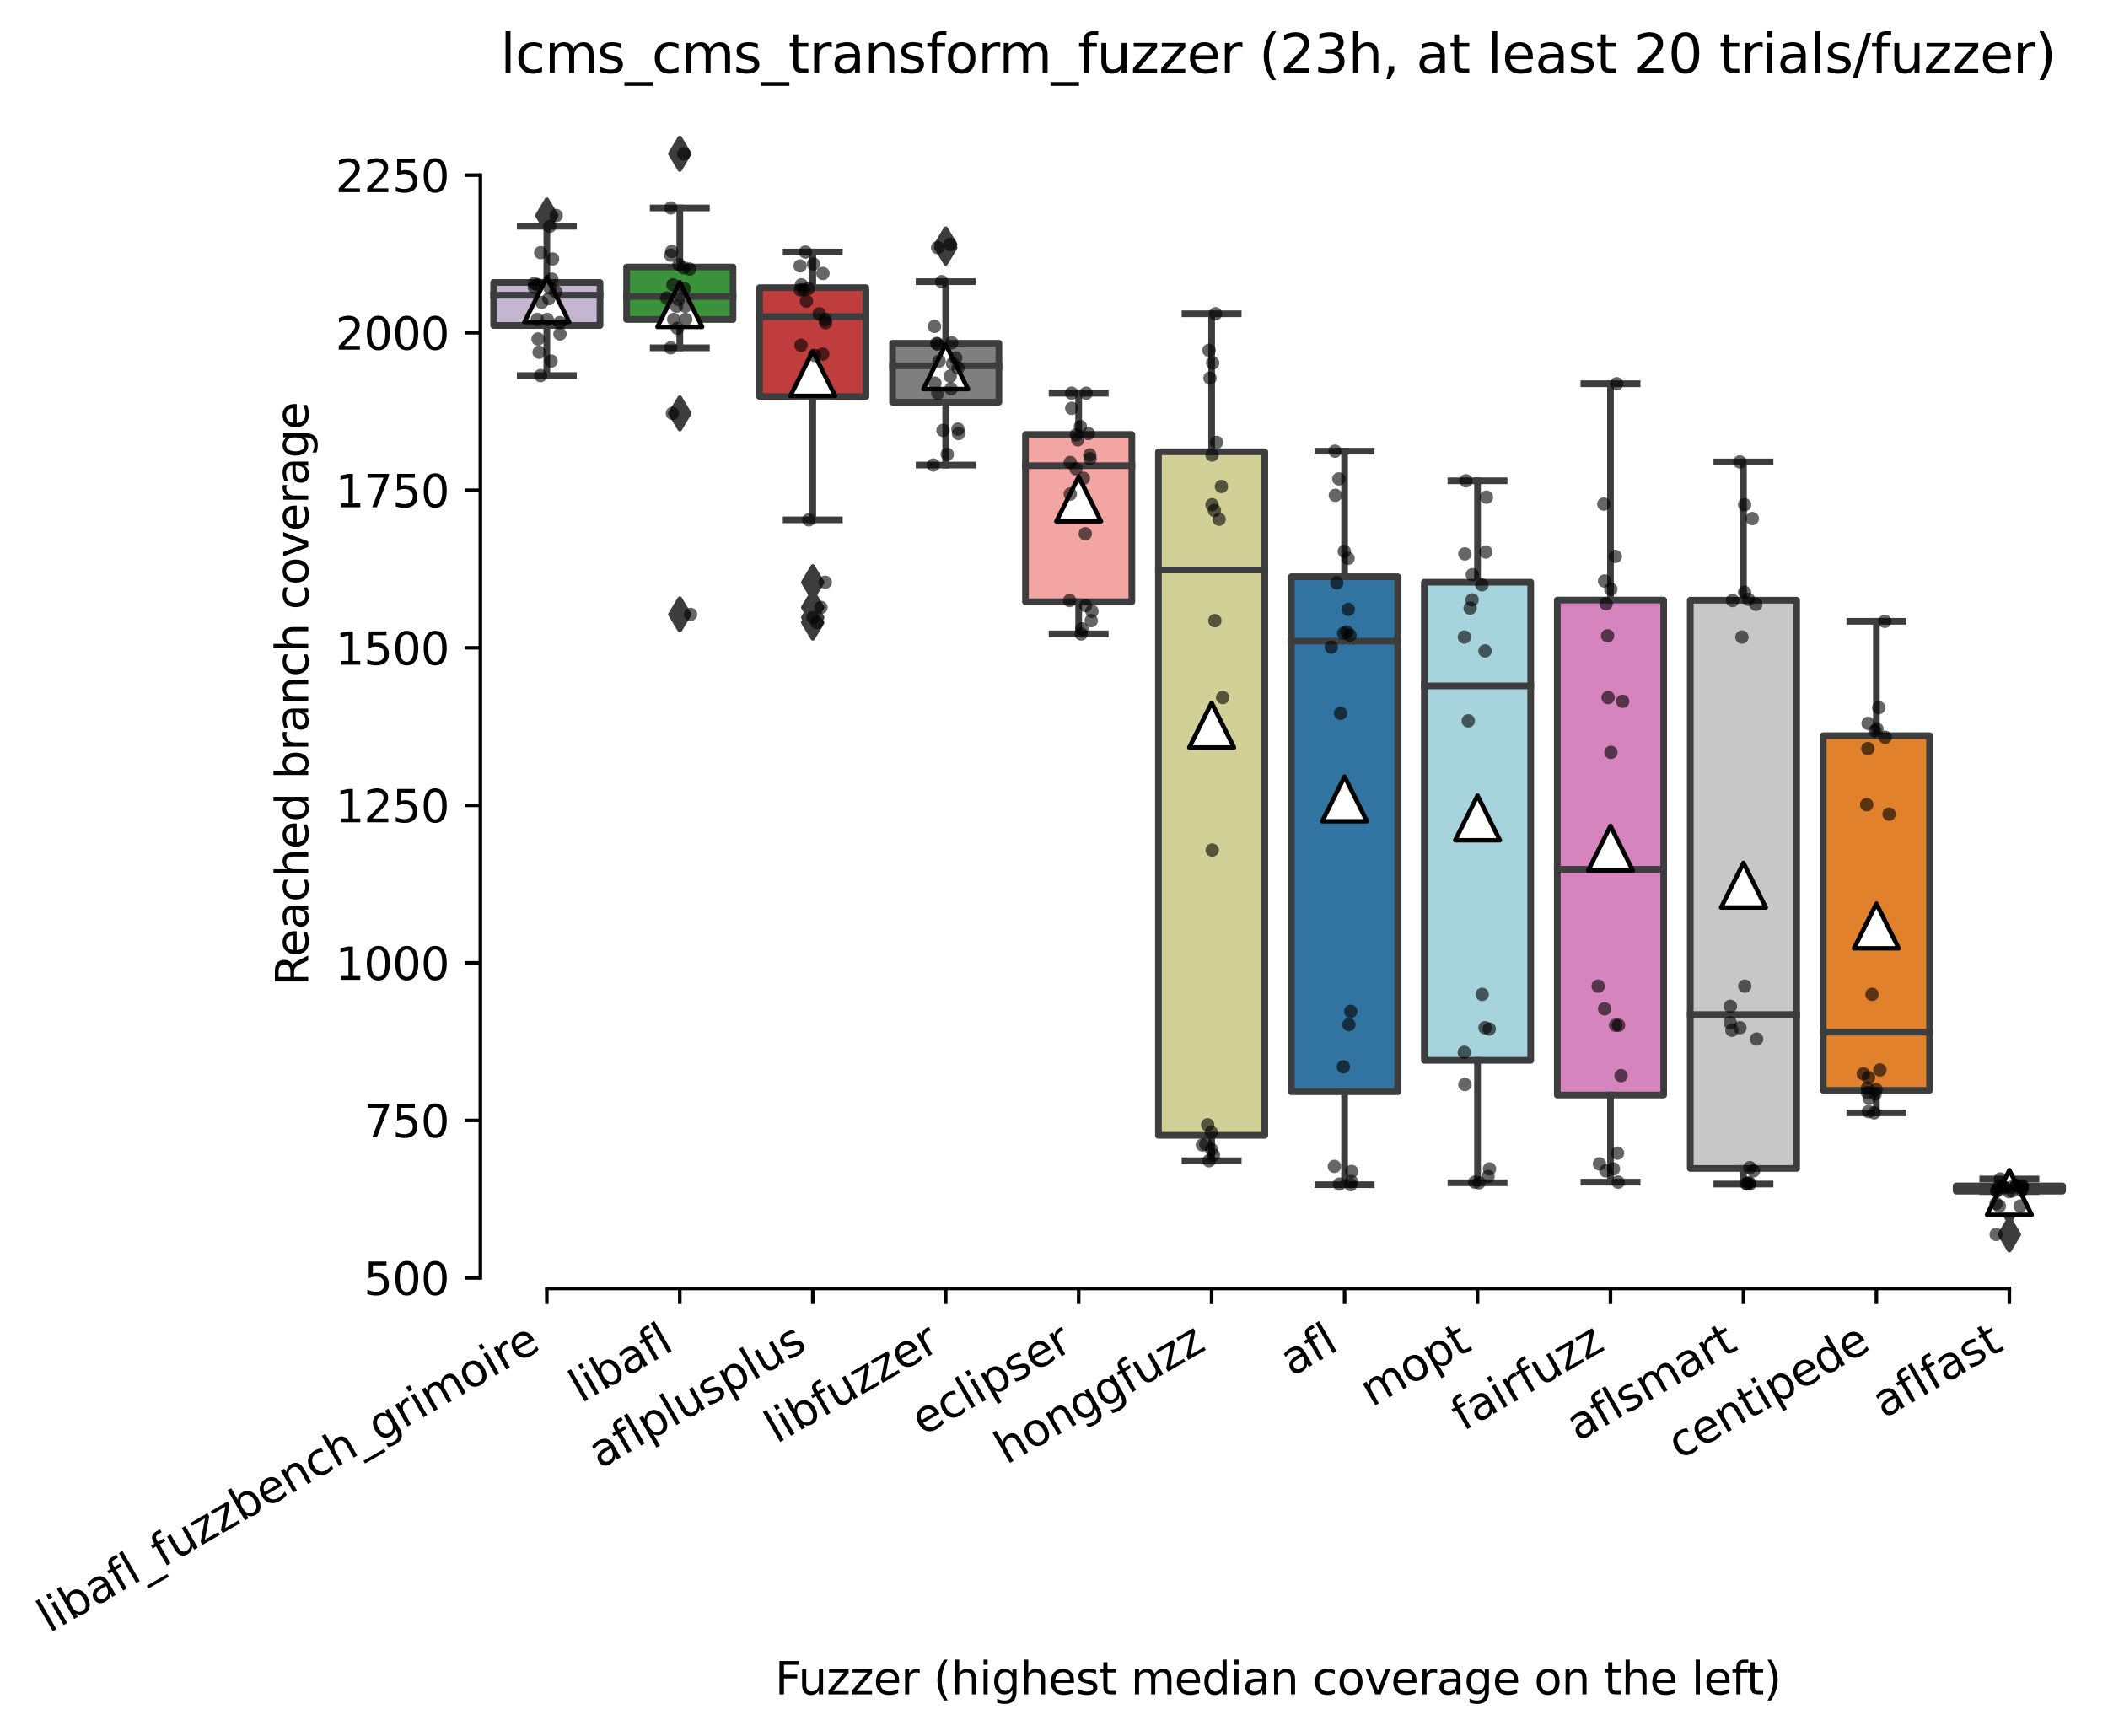 <?xml version="1.0" encoding="utf-8" standalone="no"?>
<!DOCTYPE svg PUBLIC "-//W3C//DTD SVG 1.1//EN"
  "http://www.w3.org/Graphics/SVG/1.1/DTD/svg11.dtd">
<svg xmlns:xlink="http://www.w3.org/1999/xlink" width="471.842pt" height="388.568pt" viewBox="0 0 471.842 388.568" xmlns="http://www.w3.org/2000/svg" version="1.1">
 <defs>
  <style type="text/css">*{stroke-linejoin: round; stroke-linecap: butt}</style>
 </defs>
 <g id="figure_1">
  <g id="patch_1">
   <path d="M 0 388.568 
L 471.842 388.568 
L 471.842 0 
L 0 0 
z
" style="fill: #ffffff"/>
  </g>
  <g id="axes_1">
   <g id="patch_2">
    <path d="M 107.522 288.43 
L 464.642 288.43 
L 464.642 22.318 
L 107.522 22.318 
z
" style="fill: #ffffff"/>
   </g>
   <g id="patch_3">
    <path d="M 110.498 72.853 
L 134.306 72.853 
L 134.306 63.226 
L 110.498 63.226 
L 110.498 72.853 
z
" clip-path="url(#pe99ba30c93)" style="fill: #c4b5d0; stroke: #3d3d3d; stroke-width: 1.5; stroke-linejoin: miter"/>
   </g>
   <g id="patch_4">
    <path d="M 140.258 71.513 
L 164.066 71.513 
L 164.066 59.77 
L 140.258 59.77 
L 140.258 71.513 
z
" clip-path="url(#pe99ba30c93)" style="fill: #3a923a; stroke: #3d3d3d; stroke-width: 1.5; stroke-linejoin: miter"/>
   </g>
   <g id="patch_5">
    <path d="M 170.018 88.758 
L 193.826 88.758 
L 193.826 64.39 
L 170.018 64.39 
L 170.018 88.758 
z
" clip-path="url(#pe99ba30c93)" style="fill: #c03d3e; stroke: #3d3d3d; stroke-width: 1.5; stroke-linejoin: miter"/>
   </g>
   <g id="patch_6">
    <path d="M 199.778 90.028 
L 223.586 90.028 
L 223.586 76.838 
L 199.778 76.838 
L 199.778 90.028 
z
" clip-path="url(#pe99ba30c93)" style="fill: #7f7f7f; stroke: #3d3d3d; stroke-width: 1.5; stroke-linejoin: miter"/>
   </g>
   <g id="patch_7">
    <path d="M 229.538 134.709 
L 253.346 134.709 
L 253.346 97.257 
L 229.538 97.257 
L 229.538 134.709 
z
" clip-path="url(#pe99ba30c93)" style="fill: #f2a5a3; stroke: #3d3d3d; stroke-width: 1.5; stroke-linejoin: miter"/>
   </g>
   <g id="patch_8">
    <path d="M 259.298 254.152 
L 283.106 254.152 
L 283.106 101.136 
L 259.298 101.136 
L 259.298 254.152 
z
" clip-path="url(#pe99ba30c93)" style="fill: #d1d197; stroke: #3d3d3d; stroke-width: 1.5; stroke-linejoin: miter"/>
   </g>
   <g id="patch_9">
    <path d="M 289.058 244.384 
L 312.866 244.384 
L 312.866 129.101 
L 289.058 129.101 
L 289.058 244.384 
z
" clip-path="url(#pe99ba30c93)" style="fill: #3274a1; stroke: #3d3d3d; stroke-width: 1.5; stroke-linejoin: miter"/>
   </g>
   <g id="patch_10">
    <path d="M 318.818 237.366 
L 342.626 237.366 
L 342.626 130.336 
L 318.818 130.336 
L 318.818 237.366 
z
" clip-path="url(#pe99ba30c93)" style="fill: #a7d4dc; stroke: #3d3d3d; stroke-width: 1.5; stroke-linejoin: miter"/>
   </g>
   <g id="patch_11">
    <path d="M 348.578 245.124 
L 372.386 245.124 
L 372.386 134.321 
L 348.578 134.321 
L 348.578 245.124 
z
" clip-path="url(#pe99ba30c93)" style="fill: #d684bd; stroke: #3d3d3d; stroke-width: 1.5; stroke-linejoin: miter"/>
   </g>
   <g id="patch_12">
    <path d="M 378.338 261.558 
L 402.146 261.558 
L 402.146 134.356 
L 378.338 134.356 
L 378.338 261.558 
z
" clip-path="url(#pe99ba30c93)" style="fill: #c7c7c7; stroke: #3d3d3d; stroke-width: 1.5; stroke-linejoin: miter"/>
   </g>
   <g id="patch_13">
    <path d="M 408.098 244.066 
L 431.906 244.066 
L 431.906 164.684 
L 408.098 164.684 
L 408.098 244.066 
z
" clip-path="url(#pe99ba30c93)" style="fill: #e1812c; stroke: #3d3d3d; stroke-width: 1.5; stroke-linejoin: miter"/>
   </g>
   <g id="patch_14">
    <path d="M 437.858 266.636 
L 461.666 266.636 
L 461.666 265.472 
L 437.858 265.472 
L 437.858 266.636 
z
" clip-path="url(#pe99ba30c93)" style="fill: #9fd495; stroke: #3d3d3d; stroke-width: 1.5; stroke-linejoin: miter"/>
   </g>
   <g id="matplotlib.axis_1">
    <g id="xtick_1">
     <g id="line2d_1">
      <defs>
       <path id="m87269fa993" d="M 0 0 
L 0 3.5 
" style="stroke: #000000; stroke-width: 0.8"/>
      </defs>
      <g>
       <use xlink:href="#m87269fa993" x="122.402" y="288.43" style="stroke: #000000; stroke-width: 0.8"/>
      </g>
     </g>
     <g id="text_1">
      <!-- libafl_fuzzbench_grimoire -->
      <g transform="translate(10.999 365.648) rotate(-30) scale(0.1 -0.1)">
       <defs>
        <path id="DejaVuSans-6c" d="M 603 4863 
L 1178 4863 
L 1178 0 
L 603 0 
L 603 4863 
z
" transform="scale(0.016)"/>
        <path id="DejaVuSans-69" d="M 603 3500 
L 1178 3500 
L 1178 0 
L 603 0 
L 603 3500 
z
M 603 4863 
L 1178 4863 
L 1178 4134 
L 603 4134 
L 603 4863 
z
" transform="scale(0.016)"/>
        <path id="DejaVuSans-62" d="M 3116 1747 
Q 3116 2381 2855 2742 
Q 2594 3103 2138 3103 
Q 1681 3103 1420 2742 
Q 1159 2381 1159 1747 
Q 1159 1113 1420 752 
Q 1681 391 2138 391 
Q 2594 391 2855 752 
Q 3116 1113 3116 1747 
z
M 1159 2969 
Q 1341 3281 1617 3432 
Q 1894 3584 2278 3584 
Q 2916 3584 3314 3078 
Q 3713 2572 3713 1747 
Q 3713 922 3314 415 
Q 2916 -91 2278 -91 
Q 1894 -91 1617 61 
Q 1341 213 1159 525 
L 1159 0 
L 581 0 
L 581 4863 
L 1159 4863 
L 1159 2969 
z
" transform="scale(0.016)"/>
        <path id="DejaVuSans-61" d="M 2194 1759 
Q 1497 1759 1228 1600 
Q 959 1441 959 1056 
Q 959 750 1161 570 
Q 1363 391 1709 391 
Q 2188 391 2477 730 
Q 2766 1069 2766 1631 
L 2766 1759 
L 2194 1759 
z
M 3341 1997 
L 3341 0 
L 2766 0 
L 2766 531 
Q 2569 213 2275 61 
Q 1981 -91 1556 -91 
Q 1019 -91 701 211 
Q 384 513 384 1019 
Q 384 1609 779 1909 
Q 1175 2209 1959 2209 
L 2766 2209 
L 2766 2266 
Q 2766 2663 2505 2880 
Q 2244 3097 1772 3097 
Q 1472 3097 1187 3025 
Q 903 2953 641 2809 
L 641 3341 
Q 956 3463 1253 3523 
Q 1550 3584 1831 3584 
Q 2591 3584 2966 3190 
Q 3341 2797 3341 1997 
z
" transform="scale(0.016)"/>
        <path id="DejaVuSans-66" d="M 2375 4863 
L 2375 4384 
L 1825 4384 
Q 1516 4384 1395 4259 
Q 1275 4134 1275 3809 
L 1275 3500 
L 2222 3500 
L 2222 3053 
L 1275 3053 
L 1275 0 
L 697 0 
L 697 3053 
L 147 3053 
L 147 3500 
L 697 3500 
L 697 3744 
Q 697 4328 969 4595 
Q 1241 4863 1831 4863 
L 2375 4863 
z
" transform="scale(0.016)"/>
        <path id="DejaVuSans-5f" d="M 3263 -1063 
L 3263 -1509 
L -63 -1509 
L -63 -1063 
L 3263 -1063 
z
" transform="scale(0.016)"/>
        <path id="DejaVuSans-75" d="M 544 1381 
L 544 3500 
L 1119 3500 
L 1119 1403 
Q 1119 906 1312 657 
Q 1506 409 1894 409 
Q 2359 409 2629 706 
Q 2900 1003 2900 1516 
L 2900 3500 
L 3475 3500 
L 3475 0 
L 2900 0 
L 2900 538 
Q 2691 219 2414 64 
Q 2138 -91 1772 -91 
Q 1169 -91 856 284 
Q 544 659 544 1381 
z
M 1991 3584 
L 1991 3584 
z
" transform="scale(0.016)"/>
        <path id="DejaVuSans-7a" d="M 353 3500 
L 3084 3500 
L 3084 2975 
L 922 459 
L 3084 459 
L 3084 0 
L 275 0 
L 275 525 
L 2438 3041 
L 353 3041 
L 353 3500 
z
" transform="scale(0.016)"/>
        <path id="DejaVuSans-65" d="M 3597 1894 
L 3597 1613 
L 953 1613 
Q 991 1019 1311 708 
Q 1631 397 2203 397 
Q 2534 397 2845 478 
Q 3156 559 3463 722 
L 3463 178 
Q 3153 47 2828 -22 
Q 2503 -91 2169 -91 
Q 1331 -91 842 396 
Q 353 884 353 1716 
Q 353 2575 817 3079 
Q 1281 3584 2069 3584 
Q 2775 3584 3186 3129 
Q 3597 2675 3597 1894 
z
M 3022 2063 
Q 3016 2534 2758 2815 
Q 2500 3097 2075 3097 
Q 1594 3097 1305 2825 
Q 1016 2553 972 2059 
L 3022 2063 
z
" transform="scale(0.016)"/>
        <path id="DejaVuSans-6e" d="M 3513 2113 
L 3513 0 
L 2938 0 
L 2938 2094 
Q 2938 2591 2744 2837 
Q 2550 3084 2163 3084 
Q 1697 3084 1428 2787 
Q 1159 2491 1159 1978 
L 1159 0 
L 581 0 
L 581 3500 
L 1159 3500 
L 1159 2956 
Q 1366 3272 1645 3428 
Q 1925 3584 2291 3584 
Q 2894 3584 3203 3211 
Q 3513 2838 3513 2113 
z
" transform="scale(0.016)"/>
        <path id="DejaVuSans-63" d="M 3122 3366 
L 3122 2828 
Q 2878 2963 2633 3030 
Q 2388 3097 2138 3097 
Q 1578 3097 1268 2742 
Q 959 2388 959 1747 
Q 959 1106 1268 751 
Q 1578 397 2138 397 
Q 2388 397 2633 464 
Q 2878 531 3122 666 
L 3122 134 
Q 2881 22 2623 -34 
Q 2366 -91 2075 -91 
Q 1284 -91 818 406 
Q 353 903 353 1747 
Q 353 2603 823 3093 
Q 1294 3584 2113 3584 
Q 2378 3584 2631 3529 
Q 2884 3475 3122 3366 
z
" transform="scale(0.016)"/>
        <path id="DejaVuSans-68" d="M 3513 2113 
L 3513 0 
L 2938 0 
L 2938 2094 
Q 2938 2591 2744 2837 
Q 2550 3084 2163 3084 
Q 1697 3084 1428 2787 
Q 1159 2491 1159 1978 
L 1159 0 
L 581 0 
L 581 4863 
L 1159 4863 
L 1159 2956 
Q 1366 3272 1645 3428 
Q 1925 3584 2291 3584 
Q 2894 3584 3203 3211 
Q 3513 2838 3513 2113 
z
" transform="scale(0.016)"/>
        <path id="DejaVuSans-67" d="M 2906 1791 
Q 2906 2416 2648 2759 
Q 2391 3103 1925 3103 
Q 1463 3103 1205 2759 
Q 947 2416 947 1791 
Q 947 1169 1205 825 
Q 1463 481 1925 481 
Q 2391 481 2648 825 
Q 2906 1169 2906 1791 
z
M 3481 434 
Q 3481 -459 3084 -895 
Q 2688 -1331 1869 -1331 
Q 1566 -1331 1297 -1286 
Q 1028 -1241 775 -1147 
L 775 -588 
Q 1028 -725 1275 -790 
Q 1522 -856 1778 -856 
Q 2344 -856 2625 -561 
Q 2906 -266 2906 331 
L 2906 616 
Q 2728 306 2450 153 
Q 2172 0 1784 0 
Q 1141 0 747 490 
Q 353 981 353 1791 
Q 353 2603 747 3093 
Q 1141 3584 1784 3584 
Q 2172 3584 2450 3431 
Q 2728 3278 2906 2969 
L 2906 3500 
L 3481 3500 
L 3481 434 
z
" transform="scale(0.016)"/>
        <path id="DejaVuSans-72" d="M 2631 2963 
Q 2534 3019 2420 3045 
Q 2306 3072 2169 3072 
Q 1681 3072 1420 2755 
Q 1159 2438 1159 1844 
L 1159 0 
L 581 0 
L 581 3500 
L 1159 3500 
L 1159 2956 
Q 1341 3275 1631 3429 
Q 1922 3584 2338 3584 
Q 2397 3584 2469 3576 
Q 2541 3569 2628 3553 
L 2631 2963 
z
" transform="scale(0.016)"/>
        <path id="DejaVuSans-6d" d="M 3328 2828 
Q 3544 3216 3844 3400 
Q 4144 3584 4550 3584 
Q 5097 3584 5394 3201 
Q 5691 2819 5691 2113 
L 5691 0 
L 5113 0 
L 5113 2094 
Q 5113 2597 4934 2840 
Q 4756 3084 4391 3084 
Q 3944 3084 3684 2787 
Q 3425 2491 3425 1978 
L 3425 0 
L 2847 0 
L 2847 2094 
Q 2847 2600 2669 2842 
Q 2491 3084 2119 3084 
Q 1678 3084 1418 2786 
Q 1159 2488 1159 1978 
L 1159 0 
L 581 0 
L 581 3500 
L 1159 3500 
L 1159 2956 
Q 1356 3278 1631 3431 
Q 1906 3584 2284 3584 
Q 2666 3584 2933 3390 
Q 3200 3197 3328 2828 
z
" transform="scale(0.016)"/>
        <path id="DejaVuSans-6f" d="M 1959 3097 
Q 1497 3097 1228 2736 
Q 959 2375 959 1747 
Q 959 1119 1226 758 
Q 1494 397 1959 397 
Q 2419 397 2687 759 
Q 2956 1122 2956 1747 
Q 2956 2369 2687 2733 
Q 2419 3097 1959 3097 
z
M 1959 3584 
Q 2709 3584 3137 3096 
Q 3566 2609 3566 1747 
Q 3566 888 3137 398 
Q 2709 -91 1959 -91 
Q 1206 -91 779 398 
Q 353 888 353 1747 
Q 353 2609 779 3096 
Q 1206 3584 1959 3584 
z
" transform="scale(0.016)"/>
       </defs>
       <use xlink:href="#DejaVuSans-6c"/>
       <use xlink:href="#DejaVuSans-69" x="27.783"/>
       <use xlink:href="#DejaVuSans-62" x="55.566"/>
       <use xlink:href="#DejaVuSans-61" x="119.043"/>
       <use xlink:href="#DejaVuSans-66" x="180.322"/>
       <use xlink:href="#DejaVuSans-6c" x="215.527"/>
       <use xlink:href="#DejaVuSans-5f" x="243.311"/>
       <use xlink:href="#DejaVuSans-66" x="293.311"/>
       <use xlink:href="#DejaVuSans-75" x="328.516"/>
       <use xlink:href="#DejaVuSans-7a" x="391.895"/>
       <use xlink:href="#DejaVuSans-7a" x="444.385"/>
       <use xlink:href="#DejaVuSans-62" x="496.875"/>
       <use xlink:href="#DejaVuSans-65" x="560.352"/>
       <use xlink:href="#DejaVuSans-6e" x="621.875"/>
       <use xlink:href="#DejaVuSans-63" x="685.254"/>
       <use xlink:href="#DejaVuSans-68" x="740.234"/>
       <use xlink:href="#DejaVuSans-5f" x="803.613"/>
       <use xlink:href="#DejaVuSans-67" x="853.613"/>
       <use xlink:href="#DejaVuSans-72" x="917.09"/>
       <use xlink:href="#DejaVuSans-69" x="958.203"/>
       <use xlink:href="#DejaVuSans-6d" x="985.986"/>
       <use xlink:href="#DejaVuSans-6f" x="1083.398"/>
       <use xlink:href="#DejaVuSans-69" x="1144.58"/>
       <use xlink:href="#DejaVuSans-72" x="1172.363"/>
       <use xlink:href="#DejaVuSans-65" x="1211.227"/>
      </g>
     </g>
    </g>
    <g id="xtick_2">
     <g id="line2d_2">
      <g>
       <use xlink:href="#m87269fa993" x="152.162" y="288.43" style="stroke: #000000; stroke-width: 0.8"/>
      </g>
     </g>
     <g id="text_2">
      <!-- libafl -->
      <g transform="translate(130.05 314.176) rotate(-30) scale(0.1 -0.1)">
       <use xlink:href="#DejaVuSans-6c"/>
       <use xlink:href="#DejaVuSans-69" x="27.783"/>
       <use xlink:href="#DejaVuSans-62" x="55.566"/>
       <use xlink:href="#DejaVuSans-61" x="119.043"/>
       <use xlink:href="#DejaVuSans-66" x="180.322"/>
       <use xlink:href="#DejaVuSans-6c" x="215.527"/>
      </g>
     </g>
    </g>
    <g id="xtick_3">
     <g id="line2d_3">
      <g>
       <use xlink:href="#m87269fa993" x="181.922" y="288.43" style="stroke: #000000; stroke-width: 0.8"/>
      </g>
     </g>
     <g id="text_3">
      <!-- aflplusplus -->
      <g transform="translate(134.313 328.897) rotate(-30) scale(0.1 -0.1)">
       <defs>
        <path id="DejaVuSans-70" d="M 1159 525 
L 1159 -1331 
L 581 -1331 
L 581 3500 
L 1159 3500 
L 1159 2969 
Q 1341 3281 1617 3432 
Q 1894 3584 2278 3584 
Q 2916 3584 3314 3078 
Q 3713 2572 3713 1747 
Q 3713 922 3314 415 
Q 2916 -91 2278 -91 
Q 1894 -91 1617 61 
Q 1341 213 1159 525 
z
M 3116 1747 
Q 3116 2381 2855 2742 
Q 2594 3103 2138 3103 
Q 1681 3103 1420 2742 
Q 1159 2381 1159 1747 
Q 1159 1113 1420 752 
Q 1681 391 2138 391 
Q 2594 391 2855 752 
Q 3116 1113 3116 1747 
z
" transform="scale(0.016)"/>
        <path id="DejaVuSans-73" d="M 2834 3397 
L 2834 2853 
Q 2591 2978 2328 3040 
Q 2066 3103 1784 3103 
Q 1356 3103 1142 2972 
Q 928 2841 928 2578 
Q 928 2378 1081 2264 
Q 1234 2150 1697 2047 
L 1894 2003 
Q 2506 1872 2764 1633 
Q 3022 1394 3022 966 
Q 3022 478 2636 193 
Q 2250 -91 1575 -91 
Q 1294 -91 989 -36 
Q 684 19 347 128 
L 347 722 
Q 666 556 975 473 
Q 1284 391 1588 391 
Q 1994 391 2212 530 
Q 2431 669 2431 922 
Q 2431 1156 2273 1281 
Q 2116 1406 1581 1522 
L 1381 1569 
Q 847 1681 609 1914 
Q 372 2147 372 2553 
Q 372 3047 722 3315 
Q 1072 3584 1716 3584 
Q 2034 3584 2315 3537 
Q 2597 3491 2834 3397 
z
" transform="scale(0.016)"/>
       </defs>
       <use xlink:href="#DejaVuSans-61"/>
       <use xlink:href="#DejaVuSans-66" x="61.279"/>
       <use xlink:href="#DejaVuSans-6c" x="96.484"/>
       <use xlink:href="#DejaVuSans-70" x="124.268"/>
       <use xlink:href="#DejaVuSans-6c" x="187.744"/>
       <use xlink:href="#DejaVuSans-75" x="215.527"/>
       <use xlink:href="#DejaVuSans-73" x="278.906"/>
       <use xlink:href="#DejaVuSans-70" x="331.006"/>
       <use xlink:href="#DejaVuSans-6c" x="394.482"/>
       <use xlink:href="#DejaVuSans-75" x="422.266"/>
       <use xlink:href="#DejaVuSans-73" x="485.645"/>
      </g>
     </g>
    </g>
    <g id="xtick_4">
     <g id="line2d_4">
      <g>
       <use xlink:href="#m87269fa993" x="211.682" y="288.43" style="stroke: #000000; stroke-width: 0.8"/>
      </g>
     </g>
     <g id="text_4">
      <!-- libfuzzer -->
      <g transform="translate(173.815 323.272) rotate(-30) scale(0.1 -0.1)">
       <use xlink:href="#DejaVuSans-6c"/>
       <use xlink:href="#DejaVuSans-69" x="27.783"/>
       <use xlink:href="#DejaVuSans-62" x="55.566"/>
       <use xlink:href="#DejaVuSans-66" x="119.043"/>
       <use xlink:href="#DejaVuSans-75" x="154.248"/>
       <use xlink:href="#DejaVuSans-7a" x="217.627"/>
       <use xlink:href="#DejaVuSans-7a" x="270.117"/>
       <use xlink:href="#DejaVuSans-65" x="322.607"/>
       <use xlink:href="#DejaVuSans-72" x="384.131"/>
      </g>
     </g>
    </g>
    <g id="xtick_5">
     <g id="line2d_5">
      <g>
       <use xlink:href="#m87269fa993" x="241.442" y="288.43" style="stroke: #000000; stroke-width: 0.8"/>
      </g>
     </g>
     <g id="text_5">
      <!-- eclipser -->
      <g transform="translate(206.601 321.525) rotate(-30) scale(0.1 -0.1)">
       <use xlink:href="#DejaVuSans-65"/>
       <use xlink:href="#DejaVuSans-63" x="61.523"/>
       <use xlink:href="#DejaVuSans-6c" x="116.504"/>
       <use xlink:href="#DejaVuSans-69" x="144.287"/>
       <use xlink:href="#DejaVuSans-70" x="172.07"/>
       <use xlink:href="#DejaVuSans-73" x="235.547"/>
       <use xlink:href="#DejaVuSans-65" x="287.646"/>
       <use xlink:href="#DejaVuSans-72" x="349.17"/>
      </g>
     </g>
    </g>
    <g id="xtick_6">
     <g id="line2d_6">
      <g>
       <use xlink:href="#m87269fa993" x="271.202" y="288.43" style="stroke: #000000; stroke-width: 0.8"/>
      </g>
     </g>
     <g id="text_6">
      <!-- honggfuzz -->
      <g transform="translate(225.262 327.933) rotate(-30) scale(0.1 -0.1)">
       <use xlink:href="#DejaVuSans-68"/>
       <use xlink:href="#DejaVuSans-6f" x="63.379"/>
       <use xlink:href="#DejaVuSans-6e" x="124.561"/>
       <use xlink:href="#DejaVuSans-67" x="187.939"/>
       <use xlink:href="#DejaVuSans-67" x="251.416"/>
       <use xlink:href="#DejaVuSans-66" x="314.893"/>
       <use xlink:href="#DejaVuSans-75" x="350.098"/>
       <use xlink:href="#DejaVuSans-7a" x="413.477"/>
       <use xlink:href="#DejaVuSans-7a" x="465.967"/>
      </g>
     </g>
    </g>
    <g id="xtick_7">
     <g id="line2d_7">
      <g>
       <use xlink:href="#m87269fa993" x="300.962" y="288.43" style="stroke: #000000; stroke-width: 0.8"/>
      </g>
     </g>
     <g id="text_7">
      <!-- afl -->
      <g transform="translate(289.16 308.224) rotate(-30) scale(0.1 -0.1)">
       <use xlink:href="#DejaVuSans-61"/>
       <use xlink:href="#DejaVuSans-66" x="61.279"/>
       <use xlink:href="#DejaVuSans-6c" x="96.484"/>
      </g>
     </g>
    </g>
    <g id="xtick_8">
     <g id="line2d_8">
      <g>
       <use xlink:href="#m87269fa993" x="330.722" y="288.43" style="stroke: #000000; stroke-width: 0.8"/>
      </g>
     </g>
     <g id="text_8">
      <!-- mopt -->
      <g transform="translate(307.054 315.075) rotate(-30) scale(0.1 -0.1)">
       <defs>
        <path id="DejaVuSans-74" d="M 1172 4494 
L 1172 3500 
L 2356 3500 
L 2356 3053 
L 1172 3053 
L 1172 1153 
Q 1172 725 1289 603 
Q 1406 481 1766 481 
L 2356 481 
L 2356 0 
L 1766 0 
Q 1100 0 847 248 
Q 594 497 594 1153 
L 594 3053 
L 172 3053 
L 172 3500 
L 594 3500 
L 594 4494 
L 1172 4494 
z
" transform="scale(0.016)"/>
       </defs>
       <use xlink:href="#DejaVuSans-6d"/>
       <use xlink:href="#DejaVuSans-6f" x="97.412"/>
       <use xlink:href="#DejaVuSans-70" x="158.594"/>
       <use xlink:href="#DejaVuSans-74" x="222.07"/>
      </g>
     </g>
    </g>
    <g id="xtick_9">
     <g id="line2d_9">
      <g>
       <use xlink:href="#m87269fa993" x="360.482" y="288.43" style="stroke: #000000; stroke-width: 0.8"/>
      </g>
     </g>
     <g id="text_9">
      <!-- fairfuzz -->
      <g transform="translate(327.492 320.457) rotate(-30) scale(0.1 -0.1)">
       <use xlink:href="#DejaVuSans-66"/>
       <use xlink:href="#DejaVuSans-61" x="35.205"/>
       <use xlink:href="#DejaVuSans-69" x="96.484"/>
       <use xlink:href="#DejaVuSans-72" x="124.268"/>
       <use xlink:href="#DejaVuSans-66" x="165.381"/>
       <use xlink:href="#DejaVuSans-75" x="200.586"/>
       <use xlink:href="#DejaVuSans-7a" x="263.965"/>
       <use xlink:href="#DejaVuSans-7a" x="316.455"/>
      </g>
     </g>
    </g>
    <g id="xtick_10">
     <g id="line2d_10">
      <g>
       <use xlink:href="#m87269fa993" x="390.242" y="288.43" style="stroke: #000000; stroke-width: 0.8"/>
      </g>
     </g>
     <g id="text_10">
      <!-- aflsmart -->
      <g transform="translate(353.23 322.779) rotate(-30) scale(0.1 -0.1)">
       <use xlink:href="#DejaVuSans-61"/>
       <use xlink:href="#DejaVuSans-66" x="61.279"/>
       <use xlink:href="#DejaVuSans-6c" x="96.484"/>
       <use xlink:href="#DejaVuSans-73" x="124.268"/>
       <use xlink:href="#DejaVuSans-6d" x="176.367"/>
       <use xlink:href="#DejaVuSans-61" x="273.779"/>
       <use xlink:href="#DejaVuSans-72" x="335.059"/>
       <use xlink:href="#DejaVuSans-74" x="376.172"/>
      </g>
     </g>
    </g>
    <g id="xtick_11">
     <g id="line2d_11">
      <g>
       <use xlink:href="#m87269fa993" x="420.002" y="288.43" style="stroke: #000000; stroke-width: 0.8"/>
      </g>
     </g>
     <g id="text_11">
      <!-- centipede -->
      <g transform="translate(375.928 326.856) rotate(-30) scale(0.1 -0.1)">
       <defs>
        <path id="DejaVuSans-64" d="M 2906 2969 
L 2906 4863 
L 3481 4863 
L 3481 0 
L 2906 0 
L 2906 525 
Q 2725 213 2448 61 
Q 2172 -91 1784 -91 
Q 1150 -91 751 415 
Q 353 922 353 1747 
Q 353 2572 751 3078 
Q 1150 3584 1784 3584 
Q 2172 3584 2448 3432 
Q 2725 3281 2906 2969 
z
M 947 1747 
Q 947 1113 1208 752 
Q 1469 391 1925 391 
Q 2381 391 2643 752 
Q 2906 1113 2906 1747 
Q 2906 2381 2643 2742 
Q 2381 3103 1925 3103 
Q 1469 3103 1208 2742 
Q 947 2381 947 1747 
z
" transform="scale(0.016)"/>
       </defs>
       <use xlink:href="#DejaVuSans-63"/>
       <use xlink:href="#DejaVuSans-65" x="54.98"/>
       <use xlink:href="#DejaVuSans-6e" x="116.504"/>
       <use xlink:href="#DejaVuSans-74" x="179.883"/>
       <use xlink:href="#DejaVuSans-69" x="219.092"/>
       <use xlink:href="#DejaVuSans-70" x="246.875"/>
       <use xlink:href="#DejaVuSans-65" x="310.352"/>
       <use xlink:href="#DejaVuSans-64" x="371.875"/>
       <use xlink:href="#DejaVuSans-65" x="435.352"/>
      </g>
     </g>
    </g>
    <g id="xtick_12">
     <g id="line2d_12">
      <g>
       <use xlink:href="#m87269fa993" x="449.762" y="288.43" style="stroke: #000000; stroke-width: 0.8"/>
      </g>
     </g>
     <g id="text_12">
      <!-- aflfast -->
      <g transform="translate(421.698 317.613) rotate(-30) scale(0.1 -0.1)">
       <use xlink:href="#DejaVuSans-61"/>
       <use xlink:href="#DejaVuSans-66" x="61.279"/>
       <use xlink:href="#DejaVuSans-6c" x="96.484"/>
       <use xlink:href="#DejaVuSans-66" x="124.268"/>
       <use xlink:href="#DejaVuSans-61" x="159.473"/>
       <use xlink:href="#DejaVuSans-73" x="220.752"/>
       <use xlink:href="#DejaVuSans-74" x="272.852"/>
      </g>
     </g>
    </g>
    <g id="text_13">
     <!-- Fuzzer (highest median coverage on the left) -->
     <g transform="translate(173.464 379.288) scale(0.1 -0.1)">
      <defs>
       <path id="DejaVuSans-46" d="M 628 4666 
L 3309 4666 
L 3309 4134 
L 1259 4134 
L 1259 2759 
L 3109 2759 
L 3109 2228 
L 1259 2228 
L 1259 0 
L 628 0 
L 628 4666 
z
" transform="scale(0.016)"/>
       <path id="DejaVuSans-20" transform="scale(0.016)"/>
       <path id="DejaVuSans-28" d="M 1984 4856 
Q 1566 4138 1362 3434 
Q 1159 2731 1159 2009 
Q 1159 1288 1364 580 
Q 1569 -128 1984 -844 
L 1484 -844 
Q 1016 -109 783 600 
Q 550 1309 550 2009 
Q 550 2706 781 3412 
Q 1013 4119 1484 4856 
L 1984 4856 
z
" transform="scale(0.016)"/>
       <path id="DejaVuSans-76" d="M 191 3500 
L 800 3500 
L 1894 563 
L 2988 3500 
L 3597 3500 
L 2284 0 
L 1503 0 
L 191 3500 
z
" transform="scale(0.016)"/>
       <path id="DejaVuSans-29" d="M 513 4856 
L 1013 4856 
Q 1481 4119 1714 3412 
Q 1947 2706 1947 2009 
Q 1947 1309 1714 600 
Q 1481 -109 1013 -844 
L 513 -844 
Q 928 -128 1133 580 
Q 1338 1288 1338 2009 
Q 1338 2731 1133 3434 
Q 928 4138 513 4856 
z
" transform="scale(0.016)"/>
      </defs>
      <use xlink:href="#DejaVuSans-46"/>
      <use xlink:href="#DejaVuSans-75" x="52.02"/>
      <use xlink:href="#DejaVuSans-7a" x="115.398"/>
      <use xlink:href="#DejaVuSans-7a" x="167.889"/>
      <use xlink:href="#DejaVuSans-65" x="220.379"/>
      <use xlink:href="#DejaVuSans-72" x="281.902"/>
      <use xlink:href="#DejaVuSans-20" x="323.016"/>
      <use xlink:href="#DejaVuSans-28" x="354.803"/>
      <use xlink:href="#DejaVuSans-68" x="393.816"/>
      <use xlink:href="#DejaVuSans-69" x="457.195"/>
      <use xlink:href="#DejaVuSans-67" x="484.979"/>
      <use xlink:href="#DejaVuSans-68" x="548.455"/>
      <use xlink:href="#DejaVuSans-65" x="611.834"/>
      <use xlink:href="#DejaVuSans-73" x="673.357"/>
      <use xlink:href="#DejaVuSans-74" x="725.457"/>
      <use xlink:href="#DejaVuSans-20" x="764.666"/>
      <use xlink:href="#DejaVuSans-6d" x="796.453"/>
      <use xlink:href="#DejaVuSans-65" x="893.865"/>
      <use xlink:href="#DejaVuSans-64" x="955.389"/>
      <use xlink:href="#DejaVuSans-69" x="1018.865"/>
      <use xlink:href="#DejaVuSans-61" x="1046.648"/>
      <use xlink:href="#DejaVuSans-6e" x="1107.928"/>
      <use xlink:href="#DejaVuSans-20" x="1171.307"/>
      <use xlink:href="#DejaVuSans-63" x="1203.094"/>
      <use xlink:href="#DejaVuSans-6f" x="1258.074"/>
      <use xlink:href="#DejaVuSans-76" x="1319.256"/>
      <use xlink:href="#DejaVuSans-65" x="1378.436"/>
      <use xlink:href="#DejaVuSans-72" x="1439.959"/>
      <use xlink:href="#DejaVuSans-61" x="1481.072"/>
      <use xlink:href="#DejaVuSans-67" x="1542.352"/>
      <use xlink:href="#DejaVuSans-65" x="1605.828"/>
      <use xlink:href="#DejaVuSans-20" x="1667.352"/>
      <use xlink:href="#DejaVuSans-6f" x="1699.139"/>
      <use xlink:href="#DejaVuSans-6e" x="1760.32"/>
      <use xlink:href="#DejaVuSans-20" x="1823.699"/>
      <use xlink:href="#DejaVuSans-74" x="1855.486"/>
      <use xlink:href="#DejaVuSans-68" x="1894.695"/>
      <use xlink:href="#DejaVuSans-65" x="1958.074"/>
      <use xlink:href="#DejaVuSans-20" x="2019.598"/>
      <use xlink:href="#DejaVuSans-6c" x="2051.385"/>
      <use xlink:href="#DejaVuSans-65" x="2079.168"/>
      <use xlink:href="#DejaVuSans-66" x="2140.691"/>
      <use xlink:href="#DejaVuSans-74" x="2174.146"/>
      <use xlink:href="#DejaVuSans-29" x="2213.355"/>
     </g>
    </g>
   </g>
   <g id="matplotlib.axis_2">
    <g id="ytick_1">
     <g id="line2d_13">
      <defs>
       <path id="m408b89e568" d="M 0 0 
L -3.5 0 
" style="stroke: #000000; stroke-width: 0.8"/>
      </defs>
      <g>
       <use xlink:href="#m408b89e568" x="107.522" y="286.067" style="stroke: #000000; stroke-width: 0.8"/>
      </g>
     </g>
     <g id="text_14">
      <!-- 500 -->
      <g transform="translate(81.434 289.867) scale(0.1 -0.1)">
       <defs>
        <path id="DejaVuSans-35" d="M 691 4666 
L 3169 4666 
L 3169 4134 
L 1269 4134 
L 1269 2991 
Q 1406 3038 1543 3061 
Q 1681 3084 1819 3084 
Q 2600 3084 3056 2656 
Q 3513 2228 3513 1497 
Q 3513 744 3044 326 
Q 2575 -91 1722 -91 
Q 1428 -91 1123 -41 
Q 819 9 494 109 
L 494 744 
Q 775 591 1075 516 
Q 1375 441 1709 441 
Q 2250 441 2565 725 
Q 2881 1009 2881 1497 
Q 2881 1984 2565 2268 
Q 2250 2553 1709 2553 
Q 1456 2553 1204 2497 
Q 953 2441 691 2322 
L 691 4666 
z
" transform="scale(0.016)"/>
        <path id="DejaVuSans-30" d="M 2034 4250 
Q 1547 4250 1301 3770 
Q 1056 3291 1056 2328 
Q 1056 1369 1301 889 
Q 1547 409 2034 409 
Q 2525 409 2770 889 
Q 3016 1369 3016 2328 
Q 3016 3291 2770 3770 
Q 2525 4250 2034 4250 
z
M 2034 4750 
Q 2819 4750 3233 4129 
Q 3647 3509 3647 2328 
Q 3647 1150 3233 529 
Q 2819 -91 2034 -91 
Q 1250 -91 836 529 
Q 422 1150 422 2328 
Q 422 3509 836 4129 
Q 1250 4750 2034 4750 
z
" transform="scale(0.016)"/>
       </defs>
       <use xlink:href="#DejaVuSans-35"/>
       <use xlink:href="#DejaVuSans-30" x="63.623"/>
       <use xlink:href="#DejaVuSans-30" x="127.246"/>
      </g>
     </g>
    </g>
    <g id="ytick_2">
     <g id="line2d_14">
      <g>
       <use xlink:href="#m408b89e568" x="107.522" y="250.802" style="stroke: #000000; stroke-width: 0.8"/>
      </g>
     </g>
     <g id="text_15">
      <!-- 750 -->
      <g transform="translate(81.434 254.601) scale(0.1 -0.1)">
       <defs>
        <path id="DejaVuSans-37" d="M 525 4666 
L 3525 4666 
L 3525 4397 
L 1831 0 
L 1172 0 
L 2766 4134 
L 525 4134 
L 525 4666 
z
" transform="scale(0.016)"/>
       </defs>
       <use xlink:href="#DejaVuSans-37"/>
       <use xlink:href="#DejaVuSans-35" x="63.623"/>
       <use xlink:href="#DejaVuSans-30" x="127.246"/>
      </g>
     </g>
    </g>
    <g id="ytick_3">
     <g id="line2d_15">
      <g>
       <use xlink:href="#m408b89e568" x="107.522" y="215.537" style="stroke: #000000; stroke-width: 0.8"/>
      </g>
     </g>
     <g id="text_16">
      <!-- 1000 -->
      <g transform="translate(75.072 219.336) scale(0.1 -0.1)">
       <defs>
        <path id="DejaVuSans-31" d="M 794 531 
L 1825 531 
L 1825 4091 
L 703 3866 
L 703 4441 
L 1819 4666 
L 2450 4666 
L 2450 531 
L 3481 531 
L 3481 0 
L 794 0 
L 794 531 
z
" transform="scale(0.016)"/>
       </defs>
       <use xlink:href="#DejaVuSans-31"/>
       <use xlink:href="#DejaVuSans-30" x="63.623"/>
       <use xlink:href="#DejaVuSans-30" x="127.246"/>
       <use xlink:href="#DejaVuSans-30" x="190.869"/>
      </g>
     </g>
    </g>
    <g id="ytick_4">
     <g id="line2d_16">
      <g>
       <use xlink:href="#m408b89e568" x="107.522" y="180.271" style="stroke: #000000; stroke-width: 0.8"/>
      </g>
     </g>
     <g id="text_17">
      <!-- 1250 -->
      <g transform="translate(75.072 184.071) scale(0.1 -0.1)">
       <defs>
        <path id="DejaVuSans-32" d="M 1228 531 
L 3431 531 
L 3431 0 
L 469 0 
L 469 531 
Q 828 903 1448 1529 
Q 2069 2156 2228 2338 
Q 2531 2678 2651 2914 
Q 2772 3150 2772 3378 
Q 2772 3750 2511 3984 
Q 2250 4219 1831 4219 
Q 1534 4219 1204 4116 
Q 875 4013 500 3803 
L 500 4441 
Q 881 4594 1212 4672 
Q 1544 4750 1819 4750 
Q 2544 4750 2975 4387 
Q 3406 4025 3406 3419 
Q 3406 3131 3298 2873 
Q 3191 2616 2906 2266 
Q 2828 2175 2409 1742 
Q 1991 1309 1228 531 
z
" transform="scale(0.016)"/>
       </defs>
       <use xlink:href="#DejaVuSans-31"/>
       <use xlink:href="#DejaVuSans-32" x="63.623"/>
       <use xlink:href="#DejaVuSans-35" x="127.246"/>
       <use xlink:href="#DejaVuSans-30" x="190.869"/>
      </g>
     </g>
    </g>
    <g id="ytick_5">
     <g id="line2d_17">
      <g>
       <use xlink:href="#m408b89e568" x="107.522" y="145.006" style="stroke: #000000; stroke-width: 0.8"/>
      </g>
     </g>
     <g id="text_18">
      <!-- 1500 -->
      <g transform="translate(75.072 148.805) scale(0.1 -0.1)">
       <use xlink:href="#DejaVuSans-31"/>
       <use xlink:href="#DejaVuSans-35" x="63.623"/>
       <use xlink:href="#DejaVuSans-30" x="127.246"/>
       <use xlink:href="#DejaVuSans-30" x="190.869"/>
      </g>
     </g>
    </g>
    <g id="ytick_6">
     <g id="line2d_18">
      <g>
       <use xlink:href="#m408b89e568" x="107.522" y="109.741" style="stroke: #000000; stroke-width: 0.8"/>
      </g>
     </g>
     <g id="text_19">
      <!-- 1750 -->
      <g transform="translate(75.072 113.54) scale(0.1 -0.1)">
       <use xlink:href="#DejaVuSans-31"/>
       <use xlink:href="#DejaVuSans-37" x="63.623"/>
       <use xlink:href="#DejaVuSans-35" x="127.246"/>
       <use xlink:href="#DejaVuSans-30" x="190.869"/>
      </g>
     </g>
    </g>
    <g id="ytick_7">
     <g id="line2d_19">
      <g>
       <use xlink:href="#m408b89e568" x="107.522" y="74.476" style="stroke: #000000; stroke-width: 0.8"/>
      </g>
     </g>
     <g id="text_20">
      <!-- 2000 -->
      <g transform="translate(75.072 78.275) scale(0.1 -0.1)">
       <use xlink:href="#DejaVuSans-32"/>
       <use xlink:href="#DejaVuSans-30" x="63.623"/>
       <use xlink:href="#DejaVuSans-30" x="127.246"/>
       <use xlink:href="#DejaVuSans-30" x="190.869"/>
      </g>
     </g>
    </g>
    <g id="ytick_8">
     <g id="line2d_20">
      <g>
       <use xlink:href="#m408b89e568" x="107.522" y="39.21" style="stroke: #000000; stroke-width: 0.8"/>
      </g>
     </g>
     <g id="text_21">
      <!-- 2250 -->
      <g transform="translate(75.072 43.009) scale(0.1 -0.1)">
       <use xlink:href="#DejaVuSans-32"/>
       <use xlink:href="#DejaVuSans-32" x="63.623"/>
       <use xlink:href="#DejaVuSans-35" x="127.246"/>
       <use xlink:href="#DejaVuSans-30" x="190.869"/>
      </g>
     </g>
    </g>
    <g id="text_22">
     <!-- Reached branch coverage -->
     <g transform="translate(68.992 220.706) rotate(-90) scale(0.1 -0.1)">
      <defs>
       <path id="DejaVuSans-52" d="M 2841 2188 
Q 3044 2119 3236 1894 
Q 3428 1669 3622 1275 
L 4263 0 
L 3584 0 
L 2988 1197 
Q 2756 1666 2539 1819 
Q 2322 1972 1947 1972 
L 1259 1972 
L 1259 0 
L 628 0 
L 628 4666 
L 2053 4666 
Q 2853 4666 3247 4331 
Q 3641 3997 3641 3322 
Q 3641 2881 3436 2590 
Q 3231 2300 2841 2188 
z
M 1259 4147 
L 1259 2491 
L 2053 2491 
Q 2509 2491 2742 2702 
Q 2975 2913 2975 3322 
Q 2975 3731 2742 3939 
Q 2509 4147 2053 4147 
L 1259 4147 
z
" transform="scale(0.016)"/>
      </defs>
      <use xlink:href="#DejaVuSans-52"/>
      <use xlink:href="#DejaVuSans-65" x="64.982"/>
      <use xlink:href="#DejaVuSans-61" x="126.506"/>
      <use xlink:href="#DejaVuSans-63" x="187.785"/>
      <use xlink:href="#DejaVuSans-68" x="242.766"/>
      <use xlink:href="#DejaVuSans-65" x="306.145"/>
      <use xlink:href="#DejaVuSans-64" x="367.668"/>
      <use xlink:href="#DejaVuSans-20" x="431.145"/>
      <use xlink:href="#DejaVuSans-62" x="462.932"/>
      <use xlink:href="#DejaVuSans-72" x="526.408"/>
      <use xlink:href="#DejaVuSans-61" x="567.521"/>
      <use xlink:href="#DejaVuSans-6e" x="628.801"/>
      <use xlink:href="#DejaVuSans-63" x="692.18"/>
      <use xlink:href="#DejaVuSans-68" x="747.16"/>
      <use xlink:href="#DejaVuSans-20" x="810.539"/>
      <use xlink:href="#DejaVuSans-63" x="842.326"/>
      <use xlink:href="#DejaVuSans-6f" x="897.307"/>
      <use xlink:href="#DejaVuSans-76" x="958.488"/>
      <use xlink:href="#DejaVuSans-65" x="1017.668"/>
      <use xlink:href="#DejaVuSans-72" x="1079.191"/>
      <use xlink:href="#DejaVuSans-61" x="1120.305"/>
      <use xlink:href="#DejaVuSans-67" x="1181.584"/>
      <use xlink:href="#DejaVuSans-65" x="1245.061"/>
     </g>
    </g>
   </g>
   <g id="line2d_21">
    <path d="M 122.402 72.853 
L 122.402 84.068 
" clip-path="url(#pe99ba30c93)" style="fill: none; stroke: #3d3d3d; stroke-width: 1.5; stroke-linecap: square"/>
   </g>
   <g id="line2d_22">
    <path d="M 122.402 63.226 
L 122.402 50.636 
" clip-path="url(#pe99ba30c93)" style="fill: none; stroke: #3d3d3d; stroke-width: 1.5; stroke-linecap: square"/>
   </g>
   <g id="line2d_23">
    <path d="M 116.45 84.068 
L 128.354 84.068 
" clip-path="url(#pe99ba30c93)" style="fill: none; stroke: #3d3d3d; stroke-width: 1.5; stroke-linecap: square"/>
   </g>
   <g id="line2d_24">
    <path d="M 116.45 50.636 
L 128.354 50.636 
" clip-path="url(#pe99ba30c93)" style="fill: none; stroke: #3d3d3d; stroke-width: 1.5; stroke-linecap: square"/>
   </g>
   <g id="line2d_25">
    <defs>
     <path id="m43eefad90a" d="M -0 3.536 
L 2.121 0 
L -0 -3.536 
L -2.121 -0 
z
" style="stroke: #3d3d3d; stroke-linejoin: miter"/>
    </defs>
    <g clip-path="url(#pe99ba30c93)">
     <use xlink:href="#m43eefad90a" x="122.402" y="48.238" style="fill: #3d3d3d; stroke: #3d3d3d; stroke-linejoin: miter"/>
    </g>
   </g>
   <g id="line2d_26">
    <path d="M 152.162 71.513 
L 152.162 77.861 
" clip-path="url(#pe99ba30c93)" style="fill: none; stroke: #3d3d3d; stroke-width: 1.5; stroke-linecap: square"/>
   </g>
   <g id="line2d_27">
    <path d="M 152.162 59.77 
L 152.162 46.545 
" clip-path="url(#pe99ba30c93)" style="fill: none; stroke: #3d3d3d; stroke-width: 1.5; stroke-linecap: square"/>
   </g>
   <g id="line2d_28">
    <path d="M 146.21 77.861 
L 158.114 77.861 
" clip-path="url(#pe99ba30c93)" style="fill: none; stroke: #3d3d3d; stroke-width: 1.5; stroke-linecap: square"/>
   </g>
   <g id="line2d_29">
    <path d="M 146.21 46.545 
L 158.114 46.545 
" clip-path="url(#pe99ba30c93)" style="fill: none; stroke: #3d3d3d; stroke-width: 1.5; stroke-linecap: square"/>
   </g>
   <g id="line2d_30">
    <g clip-path="url(#pe99ba30c93)">
     <use xlink:href="#m43eefad90a" x="152.162" y="92.531" style="fill: #3d3d3d; stroke: #3d3d3d; stroke-linejoin: miter"/>
     <use xlink:href="#m43eefad90a" x="152.162" y="137.53" style="fill: #3d3d3d; stroke: #3d3d3d; stroke-linejoin: miter"/>
     <use xlink:href="#m43eefad90a" x="152.162" y="34.414" style="fill: #3d3d3d; stroke: #3d3d3d; stroke-linejoin: miter"/>
    </g>
   </g>
   <g id="line2d_31">
    <path d="M 181.922 88.758 
L 181.922 116.371 
" clip-path="url(#pe99ba30c93)" style="fill: none; stroke: #3d3d3d; stroke-width: 1.5; stroke-linecap: square"/>
   </g>
   <g id="line2d_32">
    <path d="M 181.922 64.39 
L 181.922 56.42 
" clip-path="url(#pe99ba30c93)" style="fill: none; stroke: #3d3d3d; stroke-width: 1.5; stroke-linecap: square"/>
   </g>
   <g id="line2d_33">
    <path d="M 175.97 116.371 
L 187.874 116.371 
" clip-path="url(#pe99ba30c93)" style="fill: none; stroke: #3d3d3d; stroke-width: 1.5; stroke-linecap: square"/>
   </g>
   <g id="line2d_34">
    <path d="M 175.97 56.42 
L 187.874 56.42 
" clip-path="url(#pe99ba30c93)" style="fill: none; stroke: #3d3d3d; stroke-width: 1.5; stroke-linecap: square"/>
   </g>
   <g id="line2d_35">
    <g clip-path="url(#pe99ba30c93)">
     <use xlink:href="#m43eefad90a" x="181.922" y="139.364" style="fill: #3d3d3d; stroke: #3d3d3d; stroke-linejoin: miter"/>
     <use xlink:href="#m43eefad90a" x="181.922" y="130.336" style="fill: #3d3d3d; stroke: #3d3d3d; stroke-linejoin: miter"/>
     <use xlink:href="#m43eefad90a" x="181.922" y="135.978" style="fill: #3d3d3d; stroke: #3d3d3d; stroke-linejoin: miter"/>
     <use xlink:href="#m43eefad90a" x="181.922" y="138.235" style="fill: #3d3d3d; stroke: #3d3d3d; stroke-linejoin: miter"/>
    </g>
   </g>
   <g id="line2d_36">
    <path d="M 211.682 90.028 
L 211.682 104.098 
" clip-path="url(#pe99ba30c93)" style="fill: none; stroke: #3d3d3d; stroke-width: 1.5; stroke-linecap: square"/>
   </g>
   <g id="line2d_37">
    <path d="M 211.682 76.838 
L 211.682 63.05 
" clip-path="url(#pe99ba30c93)" style="fill: none; stroke: #3d3d3d; stroke-width: 1.5; stroke-linecap: square"/>
   </g>
   <g id="line2d_38">
    <path d="M 205.73 104.098 
L 217.634 104.098 
" clip-path="url(#pe99ba30c93)" style="fill: none; stroke: #3d3d3d; stroke-width: 1.5; stroke-linecap: square"/>
   </g>
   <g id="line2d_39">
    <path d="M 205.73 63.05 
L 217.634 63.05 
" clip-path="url(#pe99ba30c93)" style="fill: none; stroke: #3d3d3d; stroke-width: 1.5; stroke-linecap: square"/>
   </g>
   <g id="line2d_40">
    <g clip-path="url(#pe99ba30c93)">
     <use xlink:href="#m43eefad90a" x="211.682" y="54.727" style="fill: #3d3d3d; stroke: #3d3d3d; stroke-linejoin: miter"/>
     <use xlink:href="#m43eefad90a" x="211.682" y="55.432" style="fill: #3d3d3d; stroke: #3d3d3d; stroke-linejoin: miter"/>
    </g>
   </g>
   <g id="line2d_41">
    <path d="M 241.442 134.709 
L 241.442 141.903 
" clip-path="url(#pe99ba30c93)" style="fill: none; stroke: #3d3d3d; stroke-width: 1.5; stroke-linecap: square"/>
   </g>
   <g id="line2d_42">
    <path d="M 241.442 97.257 
L 241.442 88.017 
" clip-path="url(#pe99ba30c93)" style="fill: none; stroke: #3d3d3d; stroke-width: 1.5; stroke-linecap: square"/>
   </g>
   <g id="line2d_43">
    <path d="M 235.49 141.903 
L 247.394 141.903 
" clip-path="url(#pe99ba30c93)" style="fill: none; stroke: #3d3d3d; stroke-width: 1.5; stroke-linecap: square"/>
   </g>
   <g id="line2d_44">
    <path d="M 235.49 88.017 
L 247.394 88.017 
" clip-path="url(#pe99ba30c93)" style="fill: none; stroke: #3d3d3d; stroke-width: 1.5; stroke-linecap: square"/>
   </g>
   <g id="line2d_45"/>
   <g id="line2d_46">
    <path d="M 271.202 254.152 
L 271.202 259.83 
" clip-path="url(#pe99ba30c93)" style="fill: none; stroke: #3d3d3d; stroke-width: 1.5; stroke-linecap: square"/>
   </g>
   <g id="line2d_47">
    <path d="M 271.202 101.136 
L 271.202 70.244 
" clip-path="url(#pe99ba30c93)" style="fill: none; stroke: #3d3d3d; stroke-width: 1.5; stroke-linecap: square"/>
   </g>
   <g id="line2d_48">
    <path d="M 265.25 259.83 
L 277.154 259.83 
" clip-path="url(#pe99ba30c93)" style="fill: none; stroke: #3d3d3d; stroke-width: 1.5; stroke-linecap: square"/>
   </g>
   <g id="line2d_49">
    <path d="M 265.25 70.244 
L 277.154 70.244 
" clip-path="url(#pe99ba30c93)" style="fill: none; stroke: #3d3d3d; stroke-width: 1.5; stroke-linecap: square"/>
   </g>
   <g id="line2d_50"/>
   <g id="line2d_51">
    <path d="M 300.962 244.384 
L 300.962 265.19 
" clip-path="url(#pe99ba30c93)" style="fill: none; stroke: #3d3d3d; stroke-width: 1.5; stroke-linecap: square"/>
   </g>
   <g id="line2d_52">
    <path d="M 300.962 129.101 
L 300.962 100.995 
" clip-path="url(#pe99ba30c93)" style="fill: none; stroke: #3d3d3d; stroke-width: 1.5; stroke-linecap: square"/>
   </g>
   <g id="line2d_53">
    <path d="M 295.01 265.19 
L 306.914 265.19 
" clip-path="url(#pe99ba30c93)" style="fill: none; stroke: #3d3d3d; stroke-width: 1.5; stroke-linecap: square"/>
   </g>
   <g id="line2d_54">
    <path d="M 295.01 100.995 
L 306.914 100.995 
" clip-path="url(#pe99ba30c93)" style="fill: none; stroke: #3d3d3d; stroke-width: 1.5; stroke-linecap: square"/>
   </g>
   <g id="line2d_55"/>
   <g id="line2d_56">
    <path d="M 330.722 237.366 
L 330.722 264.767 
" clip-path="url(#pe99ba30c93)" style="fill: none; stroke: #3d3d3d; stroke-width: 1.5; stroke-linecap: square"/>
   </g>
   <g id="line2d_57">
    <path d="M 330.722 130.336 
L 330.722 107.625 
" clip-path="url(#pe99ba30c93)" style="fill: none; stroke: #3d3d3d; stroke-width: 1.5; stroke-linecap: square"/>
   </g>
   <g id="line2d_58">
    <path d="M 324.77 264.767 
L 336.674 264.767 
" clip-path="url(#pe99ba30c93)" style="fill: none; stroke: #3d3d3d; stroke-width: 1.5; stroke-linecap: square"/>
   </g>
   <g id="line2d_59">
    <path d="M 324.77 107.625 
L 336.674 107.625 
" clip-path="url(#pe99ba30c93)" style="fill: none; stroke: #3d3d3d; stroke-width: 1.5; stroke-linecap: square"/>
   </g>
   <g id="line2d_60"/>
   <g id="line2d_61">
    <path d="M 360.482 245.124 
L 360.482 264.626 
" clip-path="url(#pe99ba30c93)" style="fill: none; stroke: #3d3d3d; stroke-width: 1.5; stroke-linecap: square"/>
   </g>
   <g id="line2d_62">
    <path d="M 360.482 134.321 
L 360.482 85.901 
" clip-path="url(#pe99ba30c93)" style="fill: none; stroke: #3d3d3d; stroke-width: 1.5; stroke-linecap: square"/>
   </g>
   <g id="line2d_63">
    <path d="M 354.53 264.626 
L 366.434 264.626 
" clip-path="url(#pe99ba30c93)" style="fill: none; stroke: #3d3d3d; stroke-width: 1.5; stroke-linecap: square"/>
   </g>
   <g id="line2d_64">
    <path d="M 354.53 85.901 
L 366.434 85.901 
" clip-path="url(#pe99ba30c93)" style="fill: none; stroke: #3d3d3d; stroke-width: 1.5; stroke-linecap: square"/>
   </g>
   <g id="line2d_65"/>
   <g id="line2d_66">
    <path d="M 390.242 261.558 
L 390.242 265.049 
" clip-path="url(#pe99ba30c93)" style="fill: none; stroke: #3d3d3d; stroke-width: 1.5; stroke-linecap: square"/>
   </g>
   <g id="line2d_67">
    <path d="M 390.242 134.356 
L 390.242 103.393 
" clip-path="url(#pe99ba30c93)" style="fill: none; stroke: #3d3d3d; stroke-width: 1.5; stroke-linecap: square"/>
   </g>
   <g id="line2d_68">
    <path d="M 384.29 265.049 
L 396.194 265.049 
" clip-path="url(#pe99ba30c93)" style="fill: none; stroke: #3d3d3d; stroke-width: 1.5; stroke-linecap: square"/>
   </g>
   <g id="line2d_69">
    <path d="M 384.29 103.393 
L 396.194 103.393 
" clip-path="url(#pe99ba30c93)" style="fill: none; stroke: #3d3d3d; stroke-width: 1.5; stroke-linecap: square"/>
   </g>
   <g id="line2d_70"/>
   <g id="line2d_71">
    <path d="M 420.002 244.066 
L 420.002 249.109 
" clip-path="url(#pe99ba30c93)" style="fill: none; stroke: #3d3d3d; stroke-width: 1.5; stroke-linecap: square"/>
   </g>
   <g id="line2d_72">
    <path d="M 420.002 164.684 
L 420.002 139.082 
" clip-path="url(#pe99ba30c93)" style="fill: none; stroke: #3d3d3d; stroke-width: 1.5; stroke-linecap: square"/>
   </g>
   <g id="line2d_73">
    <path d="M 414.05 249.109 
L 425.954 249.109 
" clip-path="url(#pe99ba30c93)" style="fill: none; stroke: #3d3d3d; stroke-width: 1.5; stroke-linecap: square"/>
   </g>
   <g id="line2d_74">
    <path d="M 414.05 139.082 
L 425.954 139.082 
" clip-path="url(#pe99ba30c93)" style="fill: none; stroke: #3d3d3d; stroke-width: 1.5; stroke-linecap: square"/>
   </g>
   <g id="line2d_75"/>
   <g id="line2d_76">
    <path d="M 449.762 266.636 
L 449.762 266.742 
" clip-path="url(#pe99ba30c93)" style="fill: none; stroke: #3d3d3d; stroke-width: 1.5; stroke-linecap: square"/>
   </g>
   <g id="line2d_77">
    <path d="M 449.762 265.472 
L 449.762 263.921 
" clip-path="url(#pe99ba30c93)" style="fill: none; stroke: #3d3d3d; stroke-width: 1.5; stroke-linecap: square"/>
   </g>
   <g id="line2d_78">
    <path d="M 443.81 266.742 
L 455.714 266.742 
" clip-path="url(#pe99ba30c93)" style="fill: none; stroke: #3d3d3d; stroke-width: 1.5; stroke-linecap: square"/>
   </g>
   <g id="line2d_79">
    <path d="M 443.81 263.921 
L 455.714 263.921 
" clip-path="url(#pe99ba30c93)" style="fill: none; stroke: #3d3d3d; stroke-width: 1.5; stroke-linecap: square"/>
   </g>
   <g id="line2d_80">
    <g clip-path="url(#pe99ba30c93)">
     <use xlink:href="#m43eefad90a" x="449.762" y="269.986" style="fill: #3d3d3d; stroke: #3d3d3d; stroke-linejoin: miter"/>
     <use xlink:href="#m43eefad90a" x="449.762" y="269.422" style="fill: #3d3d3d; stroke: #3d3d3d; stroke-linejoin: miter"/>
     <use xlink:href="#m43eefad90a" x="449.762" y="269.986" style="fill: #3d3d3d; stroke: #3d3d3d; stroke-linejoin: miter"/>
     <use xlink:href="#m43eefad90a" x="449.762" y="276.334" style="fill: #3d3d3d; stroke: #3d3d3d; stroke-linejoin: miter"/>
    </g>
   </g>
   <g id="line2d_81">
    <path d="M 110.498 66.082 
L 134.306 66.082 
" clip-path="url(#pe99ba30c93)" style="fill: none; stroke: #3d3d3d; stroke-width: 1.5; stroke-linecap: square"/>
   </g>
   <g id="line2d_82">
    <defs>
     <path id="mf84642d3d7" d="M 0 -5 
L -5 5 
L 5 5 
z
" style="stroke: #000000; stroke-linejoin: miter"/>
    </defs>
    <g clip-path="url(#pe99ba30c93)">
     <use xlink:href="#mf84642d3d7" x="122.402" y="67.07" style="fill: #ffffff; stroke: #000000; stroke-linejoin: miter"/>
    </g>
   </g>
   <g id="line2d_83">
    <path d="M 140.258 66.364 
L 164.066 66.364 
" clip-path="url(#pe99ba30c93)" style="fill: none; stroke: #3d3d3d; stroke-width: 1.5; stroke-linecap: square"/>
   </g>
   <g id="line2d_84">
    <g clip-path="url(#pe99ba30c93)">
     <use xlink:href="#mf84642d3d7" x="152.162" y="68.17" style="fill: #ffffff; stroke: #000000; stroke-linejoin: miter"/>
    </g>
   </g>
   <g id="line2d_85">
    <path d="M 170.018 70.878 
L 193.826 70.878 
" clip-path="url(#pe99ba30c93)" style="fill: none; stroke: #3d3d3d; stroke-width: 1.5; stroke-linecap: square"/>
   </g>
   <g id="line2d_86">
    <g clip-path="url(#pe99ba30c93)">
     <use xlink:href="#mf84642d3d7" x="181.922" y="83.609" style="fill: #ffffff; stroke: #000000; stroke-linejoin: miter"/>
    </g>
   </g>
   <g id="line2d_87">
    <path d="M 199.778 81.881 
L 223.586 81.881 
" clip-path="url(#pe99ba30c93)" style="fill: none; stroke: #3d3d3d; stroke-width: 1.5; stroke-linecap: square"/>
   </g>
   <g id="line2d_88">
    <g clip-path="url(#pe99ba30c93)">
     <use xlink:href="#mf84642d3d7" x="211.682" y="82.093" style="fill: #ffffff; stroke: #000000; stroke-linejoin: miter"/>
    </g>
   </g>
   <g id="line2d_89">
    <path d="M 229.538 104.239 
L 253.346 104.239 
" clip-path="url(#pe99ba30c93)" style="fill: none; stroke: #3d3d3d; stroke-width: 1.5; stroke-linecap: square"/>
   </g>
   <g id="line2d_90">
    <g clip-path="url(#pe99ba30c93)">
     <use xlink:href="#mf84642d3d7" x="241.442" y="111.716" style="fill: #ffffff; stroke: #000000; stroke-linejoin: miter"/>
    </g>
   </g>
   <g id="line2d_91">
    <path d="M 259.298 127.585 
L 283.106 127.585 
" clip-path="url(#pe99ba30c93)" style="fill: none; stroke: #3d3d3d; stroke-width: 1.5; stroke-linecap: square"/>
   </g>
   <g id="line2d_92">
    <g clip-path="url(#pe99ba30c93)">
     <use xlink:href="#mf84642d3d7" x="271.202" y="162.328" style="fill: #ffffff; stroke: #000000; stroke-linejoin: miter"/>
    </g>
   </g>
   <g id="line2d_93">
    <path d="M 289.058 143.525 
L 312.866 143.525 
" clip-path="url(#pe99ba30c93)" style="fill: none; stroke: #3d3d3d; stroke-width: 1.5; stroke-linecap: square"/>
   </g>
   <g id="line2d_94">
    <g clip-path="url(#pe99ba30c93)">
     <use xlink:href="#mf84642d3d7" x="300.962" y="178.847" style="fill: #ffffff; stroke: #000000; stroke-linejoin: miter"/>
    </g>
   </g>
   <g id="line2d_95">
    <path d="M 318.818 153.54 
L 342.626 153.54 
" clip-path="url(#pe99ba30c93)" style="fill: none; stroke: #3d3d3d; stroke-width: 1.5; stroke-linecap: square"/>
   </g>
   <g id="line2d_96">
    <g clip-path="url(#pe99ba30c93)">
     <use xlink:href="#mf84642d3d7" x="330.722" y="183.093" style="fill: #ffffff; stroke: #000000; stroke-linejoin: miter"/>
    </g>
   </g>
   <g id="line2d_97">
    <path d="M 348.578 194.589 
L 372.386 194.589 
" clip-path="url(#pe99ba30c93)" style="fill: none; stroke: #3d3d3d; stroke-width: 1.5; stroke-linecap: square"/>
   </g>
   <g id="line2d_98">
    <g clip-path="url(#pe99ba30c93)">
     <use xlink:href="#mf84642d3d7" x="360.482" y="189.885" style="fill: #ffffff; stroke: #000000; stroke-linejoin: miter"/>
    </g>
   </g>
   <g id="line2d_99">
    <path d="M 378.338 227.104 
L 402.146 227.104 
" clip-path="url(#pe99ba30c93)" style="fill: none; stroke: #3d3d3d; stroke-width: 1.5; stroke-linecap: square"/>
   </g>
   <g id="line2d_100">
    <g clip-path="url(#pe99ba30c93)">
     <use xlink:href="#mf84642d3d7" x="390.242" y="198.151" style="fill: #ffffff; stroke: #000000; stroke-linejoin: miter"/>
    </g>
   </g>
   <g id="line2d_101">
    <path d="M 408.098 231.053 
L 431.906 231.053 
" clip-path="url(#pe99ba30c93)" style="fill: none; stroke: #3d3d3d; stroke-width: 1.5; stroke-linecap: square"/>
   </g>
   <g id="line2d_102">
    <g clip-path="url(#pe99ba30c93)">
     <use xlink:href="#mf84642d3d7" x="420.002" y="207.285" style="fill: #ffffff; stroke: #000000; stroke-linejoin: miter"/>
    </g>
   </g>
   <g id="line2d_103">
    <path d="M 437.858 265.966 
L 461.666 265.966 
" clip-path="url(#pe99ba30c93)" style="fill: none; stroke: #3d3d3d; stroke-width: 1.5; stroke-linecap: square"/>
   </g>
   <g id="line2d_104">
    <g clip-path="url(#pe99ba30c93)">
     <use xlink:href="#mf84642d3d7" x="449.762" y="266.939" style="fill: #ffffff; stroke: #000000; stroke-linejoin: miter"/>
    </g>
   </g>
   <g id="patch_15">
    <path d="M 107.522 286.067 
L 107.522 39.21 
" style="fill: none; stroke: #000000; stroke-width: 0.8; stroke-linejoin: miter; stroke-linecap: square"/>
   </g>
   <g id="patch_16">
    <path d="M 122.402 288.43 
L 449.762 288.43 
" style="fill: none; stroke: #000000; stroke-width: 0.8; stroke-linejoin: miter; stroke-linecap: square"/>
   </g>
   <g id="PathCollection_1">
    <defs>
     <path id="m4637805a9d" d="M 0 1.5 
C 0.398 1.5 0.779 1.342 1.061 1.061 
C 1.342 0.779 1.5 0.398 1.5 0 
C 1.5 -0.398 1.342 -0.779 1.061 -1.061 
C 0.779 -1.342 0.398 -1.5 0 -1.5 
C -0.398 -1.5 -0.779 -1.342 -1.061 -1.061 
C -1.342 -0.779 -1.5 -0.398 -1.5 0 
C -1.5 0.398 -1.342 0.779 -1.061 1.061 
C -0.779 1.342 -0.398 1.5 0 1.5 
z
"/>
    </defs>
    <g clip-path="url(#pe99ba30c93)">
     <use xlink:href="#m4637805a9d" x="120.258" y="71.513" style="fill-opacity: 0.6"/>
     <use xlink:href="#m4637805a9d" x="122.495" y="71.513" style="fill-opacity: 0.6"/>
     <use xlink:href="#m4637805a9d" x="125.344" y="74.758" style="fill-opacity: 0.6"/>
     <use xlink:href="#m4637805a9d" x="123.052" y="50.636" style="fill-opacity: 0.6"/>
     <use xlink:href="#m4637805a9d" x="123.684" y="57.971" style="fill-opacity: 0.6"/>
     <use xlink:href="#m4637805a9d" x="120.998" y="84.068" style="fill-opacity: 0.6"/>
     <use xlink:href="#m4637805a9d" x="120.358" y="63.755" style="fill-opacity: 0.6"/>
     <use xlink:href="#m4637805a9d" x="125.291" y="72.219" style="fill-opacity: 0.6"/>
     <use xlink:href="#m4637805a9d" x="123.517" y="62.485" style="fill-opacity: 0.6"/>
     <use xlink:href="#m4637805a9d" x="124.488" y="48.238" style="fill-opacity: 0.6"/>
     <use xlink:href="#m4637805a9d" x="123.085" y="64.46" style="fill-opacity: 0.6"/>
     <use xlink:href="#m4637805a9d" x="119.61" y="63.473" style="fill-opacity: 0.6"/>
     <use xlink:href="#m4637805a9d" x="119.612" y="64.319" style="fill-opacity: 0.6"/>
     <use xlink:href="#m4637805a9d" x="120.675" y="78.848" style="fill-opacity: 0.6"/>
     <use xlink:href="#m4637805a9d" x="121.028" y="56.561" style="fill-opacity: 0.6"/>
     <use xlink:href="#m4637805a9d" x="120.438" y="75.886" style="fill-opacity: 0.6"/>
     <use xlink:href="#m4637805a9d" x="123.352" y="80.823" style="fill-opacity: 0.6"/>
     <use xlink:href="#m4637805a9d" x="124.404" y="65.307" style="fill-opacity: 0.6"/>
     <use xlink:href="#m4637805a9d" x="122.85" y="66.858" style="fill-opacity: 0.6"/>
     <use xlink:href="#m4637805a9d" x="121.26" y="67.705" style="fill-opacity: 0.6"/>
    </g>
   </g>
   <g id="PathCollection_2">
    <g clip-path="url(#pe99ba30c93)">
     <use xlink:href="#m4637805a9d" x="150.118" y="77.861" style="fill-opacity: 0.6"/>
     <use xlink:href="#m4637805a9d" x="151.611" y="73.488" style="fill-opacity: 0.6"/>
     <use xlink:href="#m4637805a9d" x="153.371" y="68.551" style="fill-opacity: 0.6"/>
     <use xlink:href="#m4637805a9d" x="153.06" y="34.414" style="fill-opacity: 0.6"/>
     <use xlink:href="#m4637805a9d" x="153.164" y="64.601" style="fill-opacity: 0.6"/>
     <use xlink:href="#m4637805a9d" x="151.97" y="59.241" style="fill-opacity: 0.6"/>
     <use xlink:href="#m4637805a9d" x="153.042" y="59.946" style="fill-opacity: 0.6"/>
     <use xlink:href="#m4637805a9d" x="151.864" y="66.999" style="fill-opacity: 0.6"/>
     <use xlink:href="#m4637805a9d" x="150.51" y="92.531" style="fill-opacity: 0.6"/>
     <use xlink:href="#m4637805a9d" x="150.355" y="56.279" style="fill-opacity: 0.6"/>
     <use xlink:href="#m4637805a9d" x="151.441" y="68.551" style="fill-opacity: 0.6"/>
     <use xlink:href="#m4637805a9d" x="150.15" y="57.125" style="fill-opacity: 0.6"/>
     <use xlink:href="#m4637805a9d" x="150.153" y="46.545" style="fill-opacity: 0.6"/>
     <use xlink:href="#m4637805a9d" x="153.488" y="71.513" style="fill-opacity: 0.6"/>
     <use xlink:href="#m4637805a9d" x="150.802" y="71.513" style="fill-opacity: 0.6"/>
     <use xlink:href="#m4637805a9d" x="152.182" y="66.012" style="fill-opacity: 0.6"/>
     <use xlink:href="#m4637805a9d" x="150.631" y="63.755" style="fill-opacity: 0.6"/>
     <use xlink:href="#m4637805a9d" x="154.355" y="60.228" style="fill-opacity: 0.6"/>
     <use xlink:href="#m4637805a9d" x="154.568" y="137.53" style="fill-opacity: 0.6"/>
     <use xlink:href="#m4637805a9d" x="149.226" y="66.717" style="fill-opacity: 0.6"/>
    </g>
   </g>
   <g id="PathCollection_3">
    <g clip-path="url(#pe99ba30c93)">
     <use xlink:href="#m4637805a9d" x="182.826" y="139.364" style="fill-opacity: 0.6"/>
     <use xlink:href="#m4637805a9d" x="184.68" y="71.513" style="fill-opacity: 0.6"/>
     <use xlink:href="#m4637805a9d" x="184.799" y="72.219" style="fill-opacity: 0.6"/>
     <use xlink:href="#m4637805a9d" x="179.091" y="59.523" style="fill-opacity: 0.6"/>
     <use xlink:href="#m4637805a9d" x="184.716" y="130.336" style="fill-opacity: 0.6"/>
     <use xlink:href="#m4637805a9d" x="183.754" y="135.978" style="fill-opacity: 0.6"/>
     <use xlink:href="#m4637805a9d" x="179.29" y="77.297" style="fill-opacity: 0.6"/>
     <use xlink:href="#m4637805a9d" x="179.887" y="64.883" style="fill-opacity: 0.6"/>
     <use xlink:href="#m4637805a9d" x="180.289" y="56.42" style="fill-opacity: 0.6"/>
     <use xlink:href="#m4637805a9d" x="179.129" y="64.883" style="fill-opacity: 0.6"/>
     <use xlink:href="#m4637805a9d" x="181.968" y="138.235" style="fill-opacity: 0.6"/>
     <use xlink:href="#m4637805a9d" x="183.375" y="70.244" style="fill-opacity: 0.6"/>
     <use xlink:href="#m4637805a9d" x="180.922" y="64.601" style="fill-opacity: 0.6"/>
     <use xlink:href="#m4637805a9d" x="184.202" y="61.216" style="fill-opacity: 0.6"/>
     <use xlink:href="#m4637805a9d" x="182.33" y="79.554" style="fill-opacity: 0.6"/>
     <use xlink:href="#m4637805a9d" x="184.166" y="79.272" style="fill-opacity: 0.6"/>
     <use xlink:href="#m4637805a9d" x="182.089" y="59.1" style="fill-opacity: 0.6"/>
     <use xlink:href="#m4637805a9d" x="179.389" y="63.755" style="fill-opacity: 0.6"/>
     <use xlink:href="#m4637805a9d" x="181.043" y="116.371" style="fill-opacity: 0.6"/>
     <use xlink:href="#m4637805a9d" x="180.505" y="67.422" style="fill-opacity: 0.6"/>
    </g>
   </g>
   <g id="PathCollection_4">
    <g clip-path="url(#pe99ba30c93)">
     <use xlink:href="#m4637805a9d" x="214.546" y="97.045" style="fill-opacity: 0.6"/>
     <use xlink:href="#m4637805a9d" x="211.085" y="96.34" style="fill-opacity: 0.6"/>
     <use xlink:href="#m4637805a9d" x="212.674" y="54.727" style="fill-opacity: 0.6"/>
     <use xlink:href="#m4637805a9d" x="210.197" y="80.823" style="fill-opacity: 0.6"/>
     <use xlink:href="#m4637805a9d" x="209.867" y="55.432" style="fill-opacity: 0.6"/>
     <use xlink:href="#m4637805a9d" x="209.176" y="73.065" style="fill-opacity: 0.6"/>
     <use xlink:href="#m4637805a9d" x="209.914" y="88.017" style="fill-opacity: 0.6"/>
     <use xlink:href="#m4637805a9d" x="213.221" y="81.388" style="fill-opacity: 0.6"/>
     <use xlink:href="#m4637805a9d" x="208.895" y="104.098" style="fill-opacity: 0.6"/>
     <use xlink:href="#m4637805a9d" x="210.786" y="63.05" style="fill-opacity: 0.6"/>
     <use xlink:href="#m4637805a9d" x="213.02" y="76.732" style="fill-opacity: 0.6"/>
     <use xlink:href="#m4637805a9d" x="209.276" y="85.76" style="fill-opacity: 0.6"/>
     <use xlink:href="#m4637805a9d" x="214.42" y="96.058" style="fill-opacity: 0.6"/>
     <use xlink:href="#m4637805a9d" x="212.022" y="101.7" style="fill-opacity: 0.6"/>
     <use xlink:href="#m4637805a9d" x="212.869" y="87.03" style="fill-opacity: 0.6"/>
     <use xlink:href="#m4637805a9d" x="212.688" y="84.209" style="fill-opacity: 0.6"/>
     <use xlink:href="#m4637805a9d" x="213.918" y="80.118" style="fill-opacity: 0.6"/>
     <use xlink:href="#m4637805a9d" x="209.684" y="76.874" style="fill-opacity: 0.6"/>
     <use xlink:href="#m4637805a9d" x="214.436" y="82.375" style="fill-opacity: 0.6"/>
     <use xlink:href="#m4637805a9d" x="209.828" y="77.015" style="fill-opacity: 0.6"/>
    </g>
   </g>
   <g id="PathCollection_5">
    <g clip-path="url(#pe99ba30c93)">
     <use xlink:href="#m4637805a9d" x="239.569" y="110.587" style="fill-opacity: 0.6"/>
     <use xlink:href="#m4637805a9d" x="242.497" y="107.061" style="fill-opacity: 0.6"/>
     <use xlink:href="#m4637805a9d" x="243.917" y="101.841" style="fill-opacity: 0.6"/>
     <use xlink:href="#m4637805a9d" x="241.237" y="98.456" style="fill-opacity: 0.6"/>
     <use xlink:href="#m4637805a9d" x="241.827" y="95.494" style="fill-opacity: 0.6"/>
     <use xlink:href="#m4637805a9d" x="239.555" y="103.534" style="fill-opacity: 0.6"/>
     <use xlink:href="#m4637805a9d" x="244.41" y="136.825" style="fill-opacity: 0.6"/>
     <use xlink:href="#m4637805a9d" x="242.918" y="119.474" style="fill-opacity: 0.6"/>
     <use xlink:href="#m4637805a9d" x="243.119" y="88.017" style="fill-opacity: 0.6"/>
     <use xlink:href="#m4637805a9d" x="244" y="102.688" style="fill-opacity: 0.6"/>
     <use xlink:href="#m4637805a9d" x="241.998" y="141.903" style="fill-opacity: 0.6"/>
     <use xlink:href="#m4637805a9d" x="239.422" y="134.427" style="fill-opacity: 0.6"/>
     <use xlink:href="#m4637805a9d" x="240.84" y="104.945" style="fill-opacity: 0.6"/>
     <use xlink:href="#m4637805a9d" x="240.9" y="97.327" style="fill-opacity: 0.6"/>
     <use xlink:href="#m4637805a9d" x="242.15" y="140.774" style="fill-opacity: 0.6"/>
     <use xlink:href="#m4637805a9d" x="239.899" y="91.403" style="fill-opacity: 0.6"/>
     <use xlink:href="#m4637805a9d" x="242.975" y="135.555" style="fill-opacity: 0.6"/>
     <use xlink:href="#m4637805a9d" x="239.869" y="88.017" style="fill-opacity: 0.6"/>
     <use xlink:href="#m4637805a9d" x="243.611" y="97.045" style="fill-opacity: 0.6"/>
     <use xlink:href="#m4637805a9d" x="244.246" y="138.94" style="fill-opacity: 0.6"/>
    </g>
   </g>
   <g id="PathCollection_6">
    <g clip-path="url(#pe99ba30c93)">
     <use xlink:href="#m4637805a9d" x="269.144" y="256.303" style="fill-opacity: 0.6"/>
     <use xlink:href="#m4637805a9d" x="271.824" y="114.255" style="fill-opacity: 0.6"/>
     <use xlink:href="#m4637805a9d" x="272.879" y="116.23" style="fill-opacity: 0.6"/>
     <use xlink:href="#m4637805a9d" x="270.624" y="259.83" style="fill-opacity: 0.6"/>
     <use xlink:href="#m4637805a9d" x="269.905" y="256.162" style="fill-opacity: 0.6"/>
     <use xlink:href="#m4637805a9d" x="270.834" y="84.632" style="fill-opacity: 0.6"/>
     <use xlink:href="#m4637805a9d" x="272.299" y="99.02" style="fill-opacity: 0.6"/>
     <use xlink:href="#m4637805a9d" x="270.62" y="78.425" style="fill-opacity: 0.6"/>
     <use xlink:href="#m4637805a9d" x="271.287" y="101.841" style="fill-opacity: 0.6"/>
     <use xlink:href="#m4637805a9d" x="270.312" y="251.789" style="fill-opacity: 0.6"/>
     <use xlink:href="#m4637805a9d" x="271.6" y="258.56" style="fill-opacity: 0.6"/>
     <use xlink:href="#m4637805a9d" x="271.923" y="138.94" style="fill-opacity: 0.6"/>
     <use xlink:href="#m4637805a9d" x="271.441" y="81.246" style="fill-opacity: 0.6"/>
     <use xlink:href="#m4637805a9d" x="271.174" y="257.291" style="fill-opacity: 0.6"/>
     <use xlink:href="#m4637805a9d" x="271.331" y="190.287" style="fill-opacity: 0.6"/>
     <use xlink:href="#m4637805a9d" x="273.397" y="108.894" style="fill-opacity: 0.6"/>
     <use xlink:href="#m4637805a9d" x="271.289" y="112.985" style="fill-opacity: 0.6"/>
     <use xlink:href="#m4637805a9d" x="272.077" y="70.244" style="fill-opacity: 0.6"/>
     <use xlink:href="#m4637805a9d" x="271.14" y="253.482" style="fill-opacity: 0.6"/>
     <use xlink:href="#m4637805a9d" x="273.678" y="156.15" style="fill-opacity: 0.6"/>
    </g>
   </g>
   <g id="PathCollection_7">
    <g clip-path="url(#pe99ba30c93)">
     <use xlink:href="#m4637805a9d" x="302.323" y="265.19" style="fill-opacity: 0.6"/>
     <use xlink:href="#m4637805a9d" x="299.805" y="265.049" style="fill-opacity: 0.6"/>
     <use xlink:href="#m4637805a9d" x="299.231" y="130.477" style="fill-opacity: 0.6"/>
     <use xlink:href="#m4637805a9d" x="302.544" y="262.228" style="fill-opacity: 0.6"/>
     <use xlink:href="#m4637805a9d" x="301.791" y="136.401" style="fill-opacity: 0.6"/>
     <use xlink:href="#m4637805a9d" x="298.68" y="261.1" style="fill-opacity: 0.6"/>
     <use xlink:href="#m4637805a9d" x="301.732" y="124.975" style="fill-opacity: 0.6"/>
     <use xlink:href="#m4637805a9d" x="300.902" y="123.424" style="fill-opacity: 0.6"/>
     <use xlink:href="#m4637805a9d" x="298.899" y="110.869" style="fill-opacity: 0.6"/>
     <use xlink:href="#m4637805a9d" x="302.177" y="142.185" style="fill-opacity: 0.6"/>
     <use xlink:href="#m4637805a9d" x="301.473" y="141.48" style="fill-opacity: 0.6"/>
     <use xlink:href="#m4637805a9d" x="300.759" y="141.762" style="fill-opacity: 0.6"/>
     <use xlink:href="#m4637805a9d" x="302.497" y="264.485" style="fill-opacity: 0.6"/>
     <use xlink:href="#m4637805a9d" x="302.337" y="226.398" style="fill-opacity: 0.6"/>
     <use xlink:href="#m4637805a9d" x="300.687" y="238.812" style="fill-opacity: 0.6"/>
     <use xlink:href="#m4637805a9d" x="299.681" y="107.202" style="fill-opacity: 0.6"/>
     <use xlink:href="#m4637805a9d" x="301.938" y="229.361" style="fill-opacity: 0.6"/>
     <use xlink:href="#m4637805a9d" x="297.991" y="144.865" style="fill-opacity: 0.6"/>
     <use xlink:href="#m4637805a9d" x="298.82" y="100.995" style="fill-opacity: 0.6"/>
     <use xlink:href="#m4637805a9d" x="300.066" y="159.676" style="fill-opacity: 0.6"/>
    </g>
   </g>
   <g id="PathCollection_8">
    <g clip-path="url(#pe99ba30c93)">
     <use xlink:href="#m4637805a9d" x="327.893" y="123.988" style="fill-opacity: 0.6"/>
     <use xlink:href="#m4637805a9d" x="333.067" y="263.356" style="fill-opacity: 0.6"/>
     <use xlink:href="#m4637805a9d" x="329.495" y="134.285" style="fill-opacity: 0.6"/>
     <use xlink:href="#m4637805a9d" x="333.404" y="261.664" style="fill-opacity: 0.6"/>
     <use xlink:href="#m4637805a9d" x="329.563" y="128.643" style="fill-opacity: 0.6"/>
     <use xlink:href="#m4637805a9d" x="332.721" y="111.292" style="fill-opacity: 0.6"/>
     <use xlink:href="#m4637805a9d" x="327.781" y="142.608" style="fill-opacity: 0.6"/>
     <use xlink:href="#m4637805a9d" x="332.402" y="145.711" style="fill-opacity: 0.6"/>
     <use xlink:href="#m4637805a9d" x="329.06" y="136.119" style="fill-opacity: 0.6"/>
     <use xlink:href="#m4637805a9d" x="327.749" y="235.567" style="fill-opacity: 0.6"/>
     <use xlink:href="#m4637805a9d" x="333.343" y="230.348" style="fill-opacity: 0.6"/>
     <use xlink:href="#m4637805a9d" x="327.9" y="242.762" style="fill-opacity: 0.6"/>
     <use xlink:href="#m4637805a9d" x="331.033" y="264.767" style="fill-opacity: 0.6"/>
     <use xlink:href="#m4637805a9d" x="332.571" y="123.565" style="fill-opacity: 0.6"/>
     <use xlink:href="#m4637805a9d" x="332.394" y="230.066" style="fill-opacity: 0.6"/>
     <use xlink:href="#m4637805a9d" x="328.65" y="161.369" style="fill-opacity: 0.6"/>
     <use xlink:href="#m4637805a9d" x="331.701" y="130.9" style="fill-opacity: 0.6"/>
     <use xlink:href="#m4637805a9d" x="331.759" y="222.59" style="fill-opacity: 0.6"/>
     <use xlink:href="#m4637805a9d" x="328.145" y="107.625" style="fill-opacity: 0.6"/>
     <use xlink:href="#m4637805a9d" x="330.104" y="264.626" style="fill-opacity: 0.6"/>
    </g>
   </g>
   <g id="PathCollection_9">
    <g clip-path="url(#pe99ba30c93)">
     <use xlink:href="#m4637805a9d" x="361.88" y="85.901" style="fill-opacity: 0.6"/>
     <use xlink:href="#m4637805a9d" x="362.058" y="258.137" style="fill-opacity: 0.6"/>
     <use xlink:href="#m4637805a9d" x="361.14" y="261.664" style="fill-opacity: 0.6"/>
     <use xlink:href="#m4637805a9d" x="359.945" y="156.15" style="fill-opacity: 0.6"/>
     <use xlink:href="#m4637805a9d" x="361.622" y="229.502" style="fill-opacity: 0.6"/>
     <use xlink:href="#m4637805a9d" x="360.552" y="131.887" style="fill-opacity: 0.6"/>
     <use xlink:href="#m4637805a9d" x="359.439" y="262.087" style="fill-opacity: 0.6"/>
     <use xlink:href="#m4637805a9d" x="357.722" y="220.756" style="fill-opacity: 0.6"/>
     <use xlink:href="#m4637805a9d" x="359.169" y="225.834" style="fill-opacity: 0.6"/>
     <use xlink:href="#m4637805a9d" x="362.847" y="240.787" style="fill-opacity: 0.6"/>
     <use xlink:href="#m4637805a9d" x="360.581" y="168.422" style="fill-opacity: 0.6"/>
     <use xlink:href="#m4637805a9d" x="362.283" y="229.502" style="fill-opacity: 0.6"/>
     <use xlink:href="#m4637805a9d" x="359.507" y="135.132" style="fill-opacity: 0.6"/>
     <use xlink:href="#m4637805a9d" x="359.161" y="130.054" style="fill-opacity: 0.6"/>
     <use xlink:href="#m4637805a9d" x="358.012" y="260.535" style="fill-opacity: 0.6"/>
     <use xlink:href="#m4637805a9d" x="359.833" y="142.326" style="fill-opacity: 0.6"/>
     <use xlink:href="#m4637805a9d" x="361.567" y="124.552" style="fill-opacity: 0.6"/>
     <use xlink:href="#m4637805a9d" x="358.992" y="112.844" style="fill-opacity: 0.6"/>
     <use xlink:href="#m4637805a9d" x="362.193" y="264.626" style="fill-opacity: 0.6"/>
     <use xlink:href="#m4637805a9d" x="363.207" y="156.996" style="fill-opacity: 0.6"/>
    </g>
   </g>
   <g id="PathCollection_10">
    <g clip-path="url(#pe99ba30c93)">
     <use xlink:href="#m4637805a9d" x="389.425" y="103.393" style="fill-opacity: 0.6"/>
     <use xlink:href="#m4637805a9d" x="387.316" y="225.27" style="fill-opacity: 0.6"/>
     <use xlink:href="#m4637805a9d" x="390.999" y="265.049" style="fill-opacity: 0.6"/>
     <use xlink:href="#m4637805a9d" x="390.487" y="132.593" style="fill-opacity: 0.6"/>
     <use xlink:href="#m4637805a9d" x="391.664" y="265.049" style="fill-opacity: 0.6"/>
     <use xlink:href="#m4637805a9d" x="389.446" y="230.066" style="fill-opacity: 0.6"/>
     <use xlink:href="#m4637805a9d" x="390.513" y="112.985" style="fill-opacity: 0.6"/>
     <use xlink:href="#m4637805a9d" x="389.906" y="142.608" style="fill-opacity: 0.6"/>
     <use xlink:href="#m4637805a9d" x="391.346" y="134.144" style="fill-opacity: 0.6"/>
     <use xlink:href="#m4637805a9d" x="387.811" y="134.427" style="fill-opacity: 0.6"/>
     <use xlink:href="#m4637805a9d" x="391.06" y="264.908" style="fill-opacity: 0.6"/>
     <use xlink:href="#m4637805a9d" x="392.216" y="116.089" style="fill-opacity: 0.6"/>
     <use xlink:href="#m4637805a9d" x="391.69" y="261.382" style="fill-opacity: 0.6"/>
     <use xlink:href="#m4637805a9d" x="387.668" y="230.63" style="fill-opacity: 0.6"/>
     <use xlink:href="#m4637805a9d" x="390.54" y="220.756" style="fill-opacity: 0.6"/>
     <use xlink:href="#m4637805a9d" x="391.527" y="264.767" style="fill-opacity: 0.6"/>
     <use xlink:href="#m4637805a9d" x="393.022" y="135.273" style="fill-opacity: 0.6"/>
     <use xlink:href="#m4637805a9d" x="387.272" y="228.938" style="fill-opacity: 0.6"/>
     <use xlink:href="#m4637805a9d" x="392.506" y="262.087" style="fill-opacity: 0.6"/>
     <use xlink:href="#m4637805a9d" x="393.192" y="232.605" style="fill-opacity: 0.6"/>
    </g>
   </g>
   <g id="PathCollection_11">
    <g clip-path="url(#pe99ba30c93)">
     <use xlink:href="#m4637805a9d" x="418.095" y="167.576" style="fill-opacity: 0.6"/>
     <use xlink:href="#m4637805a9d" x="419.727" y="244.877" style="fill-opacity: 0.6"/>
     <use xlink:href="#m4637805a9d" x="421.887" y="139.082" style="fill-opacity: 0.6"/>
     <use xlink:href="#m4637805a9d" x="418.149" y="161.933" style="fill-opacity: 0.6"/>
     <use xlink:href="#m4637805a9d" x="418.021" y="244.595" style="fill-opacity: 0.6"/>
     <use xlink:href="#m4637805a9d" x="419.024" y="222.59" style="fill-opacity: 0.6"/>
     <use xlink:href="#m4637805a9d" x="419.926" y="243.89" style="fill-opacity: 0.6"/>
     <use xlink:href="#m4637805a9d" x="417.083" y="240.364" style="fill-opacity: 0.6"/>
     <use xlink:href="#m4637805a9d" x="419.493" y="249.109" style="fill-opacity: 0.6"/>
     <use xlink:href="#m4637805a9d" x="420.781" y="239.517" style="fill-opacity: 0.6"/>
     <use xlink:href="#m4637805a9d" x="422.842" y="182.246" style="fill-opacity: 0.6"/>
     <use xlink:href="#m4637805a9d" x="417.831" y="180.13" style="fill-opacity: 0.6"/>
     <use xlink:href="#m4637805a9d" x="418.23" y="248.827" style="fill-opacity: 0.6"/>
     <use xlink:href="#m4637805a9d" x="420.129" y="163.203" style="fill-opacity: 0.6"/>
     <use xlink:href="#m4637805a9d" x="418.389" y="245.865" style="fill-opacity: 0.6"/>
     <use xlink:href="#m4637805a9d" x="417.993" y="243.608" style="fill-opacity: 0.6"/>
     <use xlink:href="#m4637805a9d" x="419.678" y="163.626" style="fill-opacity: 0.6"/>
     <use xlink:href="#m4637805a9d" x="421.975" y="165.037" style="fill-opacity: 0.6"/>
     <use xlink:href="#m4637805a9d" x="418.236" y="241.21" style="fill-opacity: 0.6"/>
     <use xlink:href="#m4637805a9d" x="420.53" y="158.407" style="fill-opacity: 0.6"/>
    </g>
   </g>
   <g id="PathCollection_12">
    <g clip-path="url(#pe99ba30c93)">
     <use xlink:href="#m4637805a9d" x="451.306" y="265.472" style="fill-opacity: 0.6"/>
     <use xlink:href="#m4637805a9d" x="452.193" y="269.986" style="fill-opacity: 0.6"/>
     <use xlink:href="#m4637805a9d" x="452.666" y="265.472" style="fill-opacity: 0.6"/>
     <use xlink:href="#m4637805a9d" x="446.963" y="266.601" style="fill-opacity: 0.6"/>
     <use xlink:href="#m4637805a9d" x="448.225" y="265.613" style="fill-opacity: 0.6"/>
     <use xlink:href="#m4637805a9d" x="450.137" y="265.755" style="fill-opacity: 0.6"/>
     <use xlink:href="#m4637805a9d" x="449.699" y="266.742" style="fill-opacity: 0.6"/>
     <use xlink:href="#m4637805a9d" x="447.538" y="265.472" style="fill-opacity: 0.6"/>
     <use xlink:href="#m4637805a9d" x="446.97" y="266.46" style="fill-opacity: 0.6"/>
     <use xlink:href="#m4637805a9d" x="448.702" y="265.896" style="fill-opacity: 0.6"/>
     <use xlink:href="#m4637805a9d" x="447.74" y="263.921" style="fill-opacity: 0.6"/>
     <use xlink:href="#m4637805a9d" x="446.794" y="269.422" style="fill-opacity: 0.6"/>
     <use xlink:href="#m4637805a9d" x="451.321" y="265.331" style="fill-opacity: 0.6"/>
     <use xlink:href="#m4637805a9d" x="452.522" y="265.472" style="fill-opacity: 0.6"/>
     <use xlink:href="#m4637805a9d" x="452.635" y="266.037" style="fill-opacity: 0.6"/>
     <use xlink:href="#m4637805a9d" x="447.519" y="269.986" style="fill-opacity: 0.6"/>
     <use xlink:href="#m4637805a9d" x="446.824" y="276.334" style="fill-opacity: 0.6"/>
     <use xlink:href="#m4637805a9d" x="452.54" y="266.46" style="fill-opacity: 0.6"/>
     <use xlink:href="#m4637805a9d" x="450.391" y="266.601" style="fill-opacity: 0.6"/>
     <use xlink:href="#m4637805a9d" x="448.473" y="265.755" style="fill-opacity: 0.6"/>
    </g>
   </g>
   <g id="text_23">
    <!-- lcms_cms_transform_fuzzer (23h, at least 20 trials/fuzzer) -->
    <g transform="translate(112.007 16.318) scale(0.12 -0.12)">
     <defs>
      <path id="DejaVuSans-33" d="M 2597 2516 
Q 3050 2419 3304 2112 
Q 3559 1806 3559 1356 
Q 3559 666 3084 287 
Q 2609 -91 1734 -91 
Q 1441 -91 1130 -33 
Q 819 25 488 141 
L 488 750 
Q 750 597 1062 519 
Q 1375 441 1716 441 
Q 2309 441 2620 675 
Q 2931 909 2931 1356 
Q 2931 1769 2642 2001 
Q 2353 2234 1838 2234 
L 1294 2234 
L 1294 2753 
L 1863 2753 
Q 2328 2753 2575 2939 
Q 2822 3125 2822 3475 
Q 2822 3834 2567 4026 
Q 2313 4219 1838 4219 
Q 1578 4219 1281 4162 
Q 984 4106 628 3988 
L 628 4550 
Q 988 4650 1302 4700 
Q 1616 4750 1894 4750 
Q 2613 4750 3031 4423 
Q 3450 4097 3450 3541 
Q 3450 3153 3228 2886 
Q 3006 2619 2597 2516 
z
" transform="scale(0.016)"/>
      <path id="DejaVuSans-2c" d="M 750 794 
L 1409 794 
L 1409 256 
L 897 -744 
L 494 -744 
L 750 256 
L 750 794 
z
" transform="scale(0.016)"/>
      <path id="DejaVuSans-2f" d="M 1625 4666 
L 2156 4666 
L 531 -594 
L 0 -594 
L 1625 4666 
z
" transform="scale(0.016)"/>
     </defs>
     <use xlink:href="#DejaVuSans-6c"/>
     <use xlink:href="#DejaVuSans-63" x="27.783"/>
     <use xlink:href="#DejaVuSans-6d" x="82.764"/>
     <use xlink:href="#DejaVuSans-73" x="180.176"/>
     <use xlink:href="#DejaVuSans-5f" x="232.275"/>
     <use xlink:href="#DejaVuSans-63" x="282.275"/>
     <use xlink:href="#DejaVuSans-6d" x="337.256"/>
     <use xlink:href="#DejaVuSans-73" x="434.668"/>
     <use xlink:href="#DejaVuSans-5f" x="486.768"/>
     <use xlink:href="#DejaVuSans-74" x="536.768"/>
     <use xlink:href="#DejaVuSans-72" x="575.977"/>
     <use xlink:href="#DejaVuSans-61" x="617.09"/>
     <use xlink:href="#DejaVuSans-6e" x="678.369"/>
     <use xlink:href="#DejaVuSans-73" x="741.748"/>
     <use xlink:href="#DejaVuSans-66" x="793.848"/>
     <use xlink:href="#DejaVuSans-6f" x="829.053"/>
     <use xlink:href="#DejaVuSans-72" x="890.234"/>
     <use xlink:href="#DejaVuSans-6d" x="929.598"/>
     <use xlink:href="#DejaVuSans-5f" x="1027.01"/>
     <use xlink:href="#DejaVuSans-66" x="1077.01"/>
     <use xlink:href="#DejaVuSans-75" x="1112.215"/>
     <use xlink:href="#DejaVuSans-7a" x="1175.594"/>
     <use xlink:href="#DejaVuSans-7a" x="1228.084"/>
     <use xlink:href="#DejaVuSans-65" x="1280.574"/>
     <use xlink:href="#DejaVuSans-72" x="1342.098"/>
     <use xlink:href="#DejaVuSans-20" x="1383.211"/>
     <use xlink:href="#DejaVuSans-28" x="1414.998"/>
     <use xlink:href="#DejaVuSans-32" x="1454.012"/>
     <use xlink:href="#DejaVuSans-33" x="1517.635"/>
     <use xlink:href="#DejaVuSans-68" x="1581.258"/>
     <use xlink:href="#DejaVuSans-2c" x="1644.637"/>
     <use xlink:href="#DejaVuSans-20" x="1676.424"/>
     <use xlink:href="#DejaVuSans-61" x="1708.211"/>
     <use xlink:href="#DejaVuSans-74" x="1769.49"/>
     <use xlink:href="#DejaVuSans-20" x="1808.699"/>
     <use xlink:href="#DejaVuSans-6c" x="1840.486"/>
     <use xlink:href="#DejaVuSans-65" x="1868.27"/>
     <use xlink:href="#DejaVuSans-61" x="1929.793"/>
     <use xlink:href="#DejaVuSans-73" x="1991.072"/>
     <use xlink:href="#DejaVuSans-74" x="2043.172"/>
     <use xlink:href="#DejaVuSans-20" x="2082.381"/>
     <use xlink:href="#DejaVuSans-32" x="2114.168"/>
     <use xlink:href="#DejaVuSans-30" x="2177.791"/>
     <use xlink:href="#DejaVuSans-20" x="2241.414"/>
     <use xlink:href="#DejaVuSans-74" x="2273.201"/>
     <use xlink:href="#DejaVuSans-72" x="2312.41"/>
     <use xlink:href="#DejaVuSans-69" x="2353.523"/>
     <use xlink:href="#DejaVuSans-61" x="2381.307"/>
     <use xlink:href="#DejaVuSans-6c" x="2442.586"/>
     <use xlink:href="#DejaVuSans-73" x="2470.369"/>
     <use xlink:href="#DejaVuSans-2f" x="2522.469"/>
     <use xlink:href="#DejaVuSans-66" x="2556.16"/>
     <use xlink:href="#DejaVuSans-75" x="2591.365"/>
     <use xlink:href="#DejaVuSans-7a" x="2654.744"/>
     <use xlink:href="#DejaVuSans-7a" x="2707.234"/>
     <use xlink:href="#DejaVuSans-65" x="2759.725"/>
     <use xlink:href="#DejaVuSans-72" x="2821.248"/>
     <use xlink:href="#DejaVuSans-29" x="2862.361"/>
    </g>
   </g>
  </g>
 </g>
 <defs>
  <clipPath id="pe99ba30c93">
   <rect x="107.522" y="22.318" width="357.12" height="266.112"/>
  </clipPath>
 </defs>
</svg>
